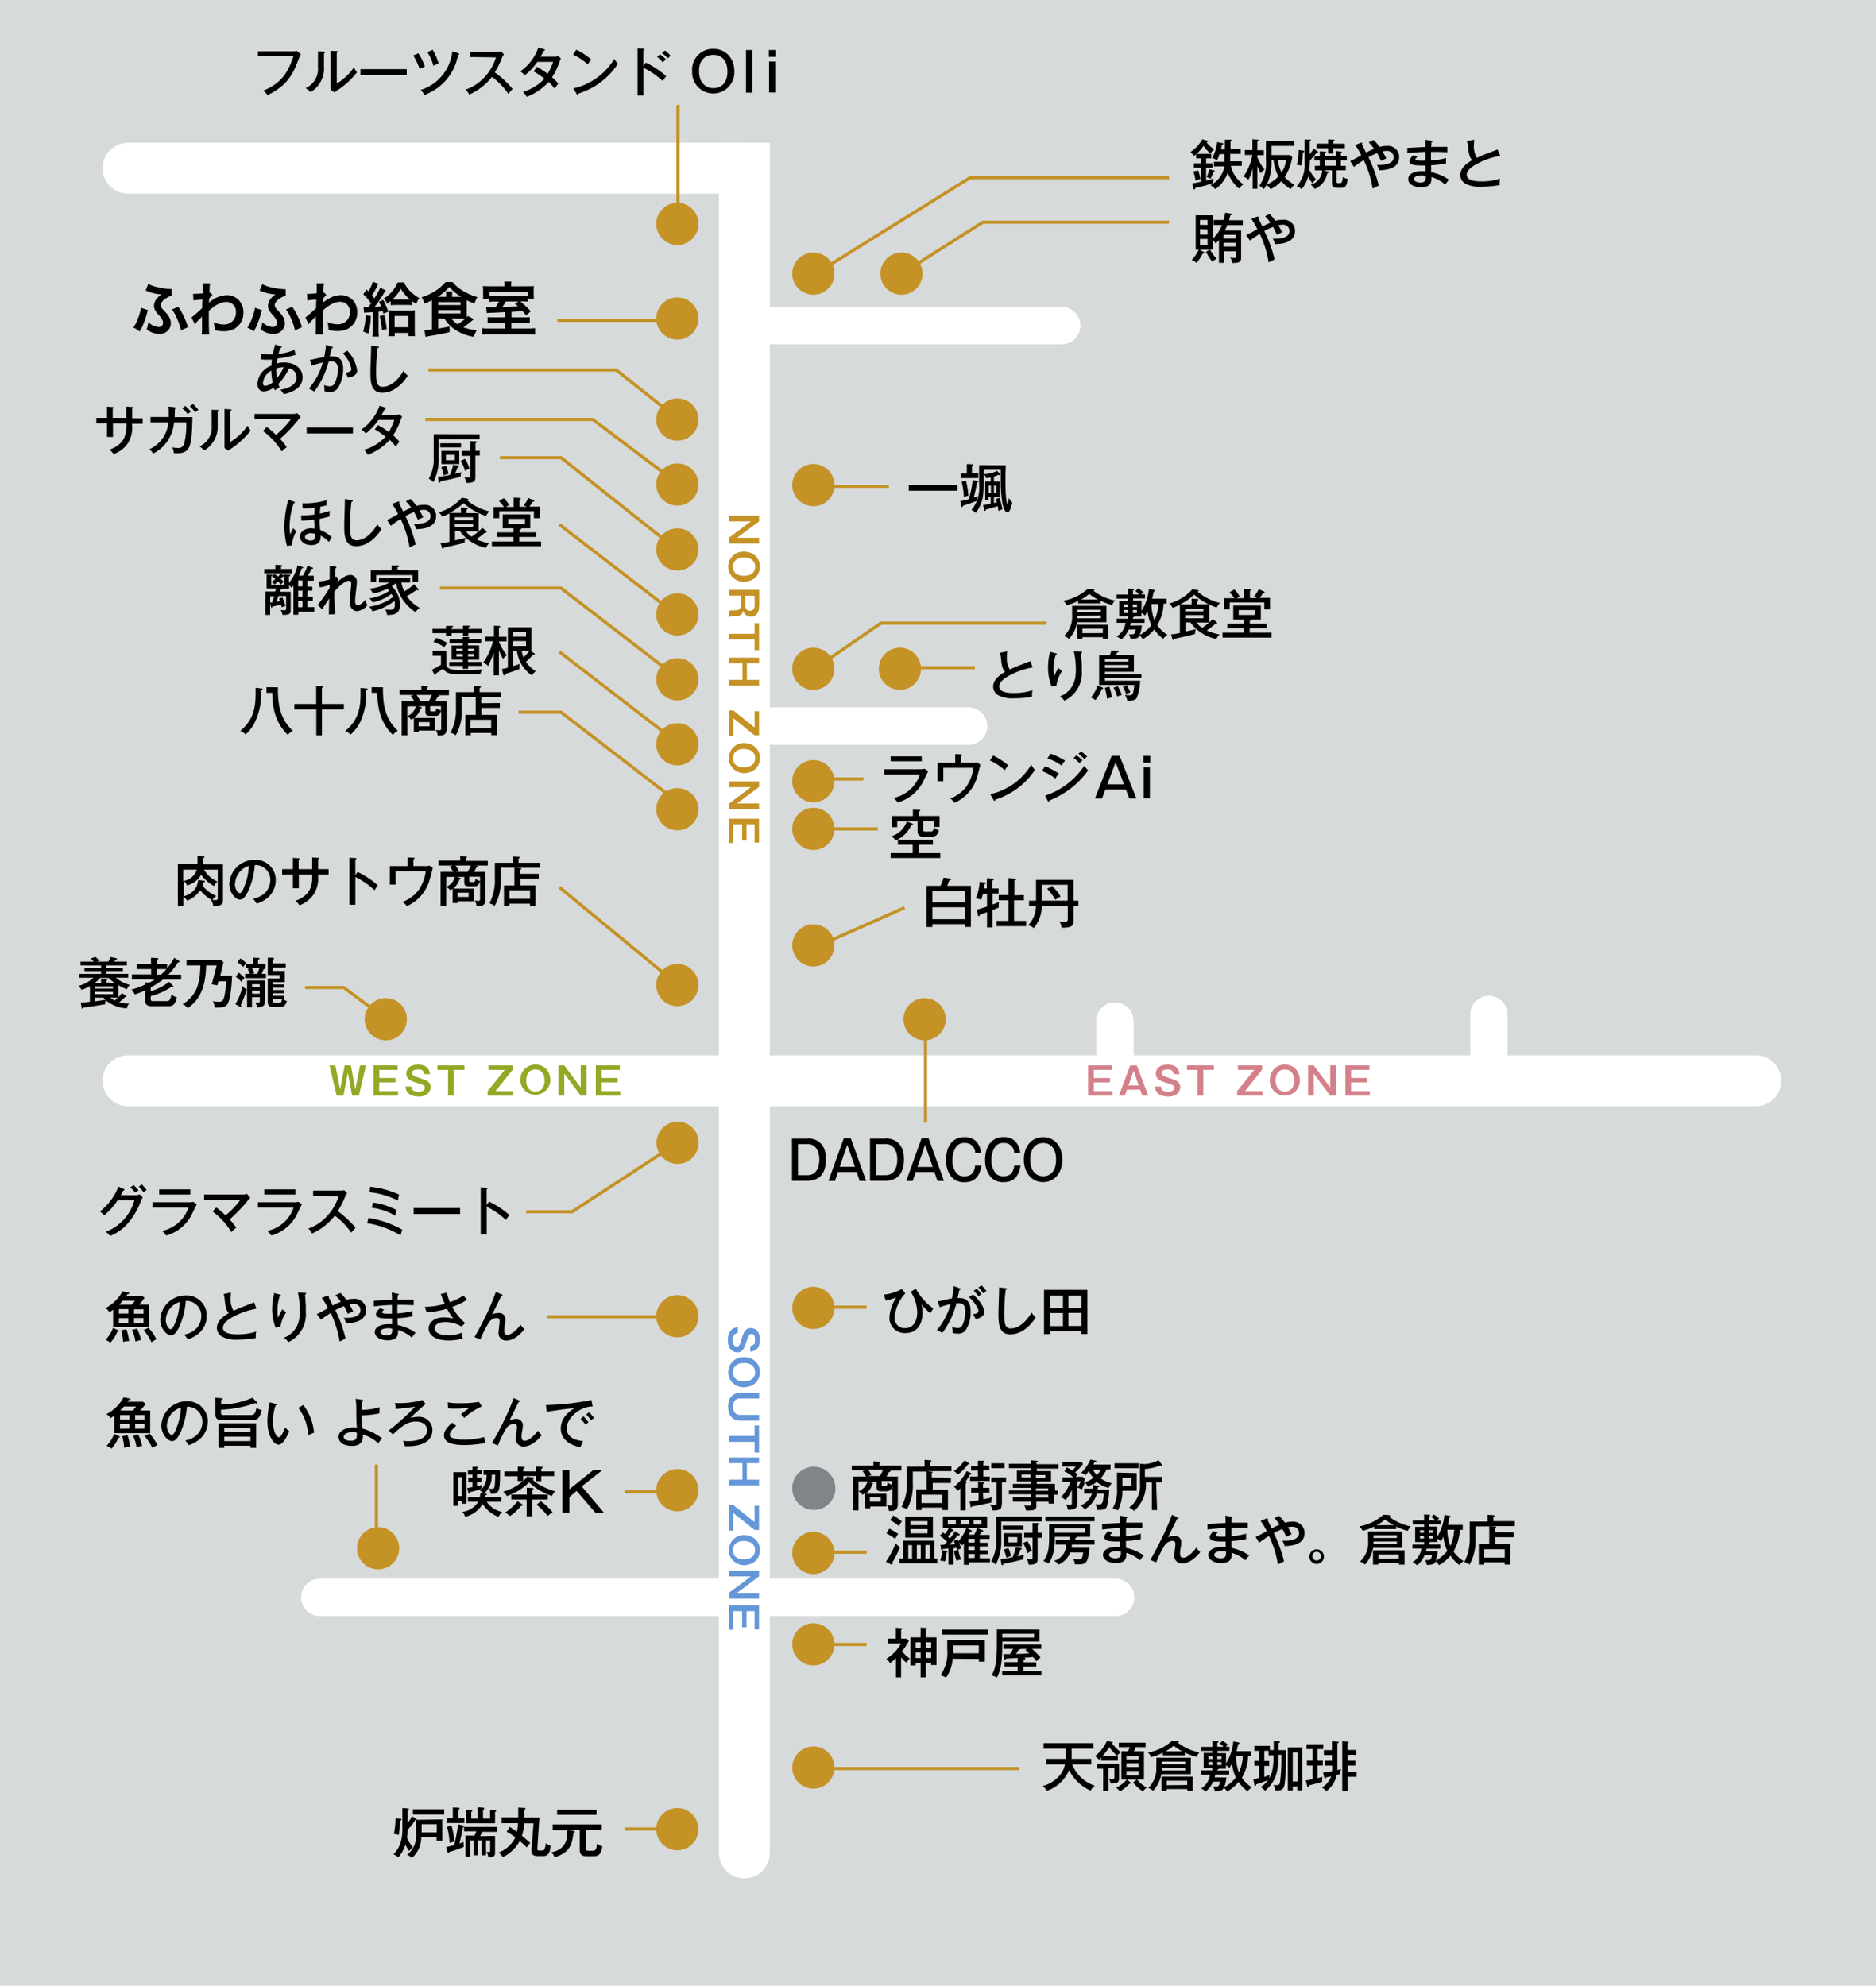 <svg id="レイヤー_1" data-name="レイヤー 1" xmlns="http://www.w3.org/2000/svg" viewBox="0 0 631 668">
  <defs>
    <style>
      .cls-1 {
        fill: #d7dada;
      }

      .cls-2 {
        fill: #fff;
      }

      .cls-3 {
        fill: #c49225;
      }

      .cls-4 {
        fill: #6497d8;
      }

      .cls-5 {
        fill: #94a825;
      }

      .cls-6 {
        fill: #d4808a;
      }

      .cls-7 {
        isolation: isolate;
      }

      .cls-8 {
        fill: #020000;
      }

      .cls-9 {
        fill: #808687;
      }
    </style>
  </defs>
  <rect class="cls-1" width="631" height="668"/>
  <g>
    <path d="M98.52,17.27a3.83,3.83,0,0,0,1.26-.16l1.41,1.17a4.78,4.78,0,0,0-.53,1.06C98.71,24.51,97.14,28.49,90,32a5.87,5.87,0,0,0-1.46-1.48c5.46-2.35,8-5.14,10.15-11.57H86.74V17.27Z"/>
    <path d="M108.9,17.37c.19,0,.42,0,.42.25s-.2.28-.35.33v4.48A9.18,9.18,0,0,1,104.43,31a4.92,4.92,0,0,0-1.66-1.34,7.05,7.05,0,0,0,4.18-7V17.27Zm4.37-.18c.2,0,.36,0,.36.21s-.18.25-.36.34V28.11a19.16,19.16,0,0,0,5.8-5.47,5.38,5.38,0,0,0,1,1.66,26.37,26.37,0,0,1-6.5,6,6.16,6.16,0,0,0-1,.81l-1.36-.91V17.11Z"/>
    <path d="M136.8,23.27v1.95H121.25V23.27Z"/>
    <path d="M140.72,17.92a20.71,20.71,0,0,1,2.2,4.48,11.76,11.76,0,0,0-1.77.81A22.94,22.94,0,0,0,139,18.66Zm13.44,0c.21.08.28.15.28.28s-.23.26-.37.3a17.56,17.56,0,0,1-11.3,13.42,7.19,7.19,0,0,0-1.29-1.66,15.25,15.25,0,0,0,10.66-13Zm-8.63-1.19a19.06,19.06,0,0,1,2,4.66,12.19,12.19,0,0,0-1.75.73,17.62,17.62,0,0,0-2-4.58Z"/>
    <path d="M158.07,19.19V17.4h9.19a5.72,5.72,0,0,0,1.24-.11l1,1a4.83,4.83,0,0,0-.68,1.19,29.26,29.26,0,0,1-2.4,4.86,32.62,32.62,0,0,1,6,5.58A18,18,0,0,0,171,31.59a23.48,23.48,0,0,0-5.53-5.72,20,20,0,0,1-7.64,5.95,4.76,4.76,0,0,0-1.25-1.66,15.81,15.81,0,0,0,7.05-4.95,16.77,16.77,0,0,0,3.19-5.9Z"/>
    <path d="M180.63,22.48a33.51,33.51,0,0,1,3.56,2.33,17.14,17.14,0,0,0,1.86-4h-5.3a21.55,21.55,0,0,1-4.25,4.54A7.33,7.33,0,0,0,175,24a16.18,16.18,0,0,0,6.08-8l1.94.59c.2,0,.31.12.31.24s-.33.24-.41.24c-.35.65-.73,1.38-1.11,2h4.76a3.41,3.41,0,0,0,1.19-.18l.91.79c-.11.23-.23.46-.36.76A22.64,22.64,0,0,1,185.67,26a11.66,11.66,0,0,1,2.1,2.17,13,13,0,0,0-1.22,1.65,16.79,16.79,0,0,0-2-2.26,19.51,19.51,0,0,1-7.36,5,9.66,9.66,0,0,0-1.27-1.65,16.14,16.14,0,0,0,7.2-4.44A27.81,27.81,0,0,0,179.46,24Z"/>
    <path d="M193.82,16.73a21.71,21.71,0,0,1,5.06,3.3,12.16,12.16,0,0,0-1.18,1.66,18.33,18.33,0,0,0-4.95-3.31Zm-1,13a21.45,21.45,0,0,0,13.8-9.92,12.43,12.43,0,0,0,1.22,1.66,24.63,24.63,0,0,1-13.3,10c0,.2,0,.4-.25.4a.4.4,0,0,1-.3-.22Z"/>
    <path d="M217.24,21.07a29.26,29.26,0,0,1,6.83,4.55,15.16,15.16,0,0,0-1.14,1.65,26.43,26.43,0,0,0-6.48-4.46v9.32h-2V16.28l2,.13c.21,0,.31,0,.31.22s-.21.23-.34.28v5.27ZM222,18.28A13,13,0,0,1,224,20a14.39,14.39,0,0,0-1.09,1,10.51,10.51,0,0,0-1.9-1.87ZM223.69,17a14.94,14.94,0,0,1,1.88,1.77,10.88,10.88,0,0,0-.94.86,11.68,11.68,0,0,0-2-1.79Z"/>
    <path d="M247,24a7.1,7.1,0,1,1-14.19.68,3.86,3.86,0,0,1,0-.68,7,7,0,0,1,6.49-7.55c.2,0,.41,0,.61,0C244.38,16.43,247,19.88,247,24Zm-11.86,0c0,4,2.41,5.65,4.77,5.65s4.76-1.37,4.76-5.58-2.41-5.61-4.76-5.61S235.11,19.88,235.11,24Z"/>
    <path d="M253,16.83V31.16h-2.07V16.83Z"/>
    <path d="M260.84,19.12h-2.23V16.83h2.23Zm-.08,12h-2.07V20.69h2.07Z"/>
  </g>
  <g>
    <path d="M87.84,119a13.57,13.57,0,0,0,2.55.2h1.35a29.25,29.25,0,0,1,.83-3.31l1.9.63c.23,0,.31.1.31.25s-.25.23-.41.26a15,15,0,0,0-.7,2,18.86,18.86,0,0,0,5.39-1.34l.4,1.65a30.38,30.38,0,0,1-6.12,1.26c-.15.79-.19,1.26-.24,1.65a9.93,9.93,0,0,1,2.43-.31c3.65,0,6.24,2,6.24,5s-2.49,4.87-6.36,5.67a6.54,6.54,0,0,0-1.12-1.49c1.25-.22,5.48-1,5.48-4.2a3.08,3.08,0,0,0-2.58-3,17.48,17.48,0,0,1-3.57,5.23,7.74,7.74,0,0,0,.45,1.16l-1.65,1c-.13-.33-.18-.4-.37-.91a6.06,6.06,0,0,1-3.3,1.29c-2.07,0-2.17-2.13-2.17-2.58A7,7,0,0,1,91.31,123q0-1,.18-2H89.56a15,15,0,0,1-1.77-.08Zm3.45,5.68a5.33,5.33,0,0,0-2.85,4.15c0,.46.19,1,.8,1a4.77,4.77,0,0,0,2.47-1.19,19.88,19.88,0,0,1-.45-3.92Zm1.9,2.45a12.81,12.81,0,0,0,2.2-3.6,8.08,8.08,0,0,0-2.48.43,20,20,0,0,0,.28,3.18Z"/>
    <path d="M111.64,116.68c.2,0,.33.12.33.25s-.12.28-.46.31c0,.22-.52,2.25-.6,2.66,1.65-.1,4.51-.16,4.51,4.17a12.05,12.05,0,0,1-1.76,6.49,3.05,3.05,0,0,1-2.67,1.29,9.75,9.75,0,0,1-1.86-.23,9,9,0,0,0-.15-2.08,4.08,4.08,0,0,0,1.78.39,1.65,1.65,0,0,0,1.66-.77,9.88,9.88,0,0,0,1.22-4.88c0-2.33-1.06-2.67-2.12-2.67a7,7,0,0,0-1,.08,28.17,28.17,0,0,1-4.84,10.06,10.37,10.37,0,0,0-1.8-1,22.93,22.93,0,0,0,4.69-8.8,24.86,24.86,0,0,0-3.7,1.07l-.66-1.92c.77-.15,4.14-.91,4.82-1a27,27,0,0,0,.61-4.08Zm5.17,1.29a12.1,12.1,0,0,1,3.31,6.61c0,1.16-.71,2.07-3.11,2.46a11.19,11.19,0,0,0-.76-1.65c.91-.17,1.93-.38,1.93-1.24a10,10,0,0,0-2.86-5.26Z"/>
    <path d="M127,116.56c.27,0,.43,0,.43.25s-.26.27-.44.32a67.21,67.21,0,0,0-.48,8c0,3.3.23,5,2.2,5,3.63,0,6.41-4.22,7-5.41a7.89,7.89,0,0,0,1.44,1.66c-3,4.75-6.48,5.75-8.56,5.75-3.82,0-4-3.62-4-7,0-1.24.23-6.71.23-7.85a8.85,8.85,0,0,0,0-1Z"/>
  </g>
  <g>
    <path d="M42.46,136.77l2,.13c.13,0,.32,0,.32.2s-.22.28-.32.31v3.31H48v1.83H44.43v.33A10,10,0,0,1,43,149.13a9.89,9.89,0,0,1-4.78,3.65,5.83,5.83,0,0,0-1.43-1.5c5.71-2,5.71-5.9,5.75-8.83H38V147H36v-4.58H32.4v-1.83H36v-3.79l1.83.12c.23,0,.37,0,.37.21s0,.2-.28.3v3.16h4.54V136.7Z"/>
    <path d="M58.83,137c.23,0,.36,0,.36.2s-.08.25-.36.33c0,.45,0,1.09-.1,2.8h6c-.26,10.51-.69,12.41-6.24,12.14a7.72,7.72,0,0,0-.52-2,6.2,6.2,0,0,0,1.66.22A2,2,0,0,0,62,149h0a26.9,26.9,0,0,0,.66-6.93H58.53a12.88,12.88,0,0,1-7,10.53,4.71,4.71,0,0,0-1.37-1.44,10.78,10.78,0,0,0,6.46-9.09h-6v-1.78h6.12a29.9,29.9,0,0,0-.1-3.54Zm3.5-.46a20.56,20.56,0,0,1,1.9,1.95,7.92,7.92,0,0,0-1.07.84,15.63,15.63,0,0,0-1.87-2Zm2.56-.64a12.68,12.68,0,0,1,1.85,2,8.19,8.19,0,0,0-1.12.81,12.08,12.08,0,0,0-1.8-2.05Z"/>
    <path d="M73.14,137.91c.18,0,.41,0,.41.23s-.2.3-.34.35V143a9.23,9.23,0,0,1-4.55,8.55,5.4,5.4,0,0,0-1.57-1.36,7.05,7.05,0,0,0,4.12-7v-5.34Zm4.36-.18c.2,0,.37,0,.37.21s-.19.23-.37.33v10.38a19.17,19.17,0,0,0,5.8-5.47,5.48,5.48,0,0,0,1,1.65,26.5,26.5,0,0,1-6.43,6,6.17,6.17,0,0,0-1,.8l-1.35-.91V137.59Z"/>
    <path d="M89.72,143.61a27.2,27.2,0,0,1,3.1,2.68,28,28,0,0,0,5-5.24H85.62v-1.79H98.84A3.54,3.54,0,0,0,100,139l1.17,1.43a5.38,5.38,0,0,0-.88.84,46.52,46.52,0,0,1-6.11,6.36,17.06,17.06,0,0,1,2.25,2.83,10.34,10.34,0,0,0-1.66,1.44A23.74,23.74,0,0,0,88.46,145Z"/>
    <path d="M118.7,143.81v2H103.15v-2Z"/>
    <path d="M127.18,143a31.25,31.25,0,0,1,3.57,2.33,16.31,16.31,0,0,0,1.85-4.05h-5.28a22.21,22.21,0,0,1-4.27,4.55,7.33,7.33,0,0,0-1.49-1.34,16.2,16.2,0,0,0,6.1-8l1.92.59c.2,0,.31.12.31.25s-.33.23-.41.23c-.35.66-.73,1.39-1.11,2h4.76a3.33,3.33,0,0,0,1.21-.19l.91.81a4.84,4.84,0,0,0-.37.76,22.6,22.6,0,0,1-2.66,5.51,13.13,13.13,0,0,1,2.12,2.16,12.58,12.58,0,0,0-1.24,1.66,18.29,18.29,0,0,0-2-2.29,19.08,19.08,0,0,1-7.37,5,10.07,10.07,0,0,0-1.27-1.65,16,16,0,0,0,7.22-4.43,29.67,29.67,0,0,0-3.63-2.46Z"/>
  </g>
  <path d="M161.32,146.09v1.65H147.57v5.95a17.06,17.06,0,0,1-1.83,8.53,4.77,4.77,0,0,0-1.52-1.16,13.46,13.46,0,0,0,1.65-7.4v-7.61Zm-14,14.34a39.72,39.72,0,0,0,4-.66,15.09,15.09,0,0,0,1.07-3.4l1.65.23c.23,0,.37,0,.37.21s-.22.25-.42.28a18.58,18.58,0,0,1-1,2.3l2.2-.53a6.57,6.57,0,0,0-.28,1.52c-2.44.68-4.79,1.16-6.76,1.54,0,.33-.1.48-.31.48s-.23-.13-.27-.33Zm7.75-9.92h-7v-1.38h7ZM150,156.68a15.86,15.86,0,0,1,.85,2.69,10.78,10.78,0,0,0-1.56.57,13.13,13.13,0,0,0-.87-2.75Zm4.48-5v4.43h-6v-4.43ZM150,153v1.82h3V153Zm6.42,1.36a12.55,12.55,0,0,1,1.48,3.3,7,7,0,0,0-1.47.81,14.85,14.85,0,0,0-1.47-3.43Zm4.95-2.74v1.65h-1.48v7.2c0,1.06,0,2-3,2a6.31,6.31,0,0,0-.66-1.93,8.29,8.29,0,0,0,1.11.08c.83,0,.84-.17.84-.64v-6.62h-2.81v-1.65h2.81v-3.3l1.92.08c.18,0,.3,0,.3.21s-.12.24-.48.38v2.6Z"/>
  <g>
    <path d="M98.87,168.75a.35.35,0,0,1,.32.29c0,.13-.28.28-.4.29a23.17,23.17,0,0,0-1.37,7.95,18.16,18.16,0,0,0,.21,2.56c.12-.29.62-1.52,1-2.14a3.52,3.52,0,0,0,1.08.91,12.85,12.85,0,0,0-1.56,4.85l-1.65.19a25.59,25.59,0,0,1-.84-6.75,36.17,36.17,0,0,1,1.29-8.77Zm11.95,5a31.14,31.14,0,0,1-3.3.81,28.79,28.79,0,0,0,.18,3.72,13,13,0,0,1,3.85,2.38c-.16.28-.79,1.49-.92,1.65a11.39,11.39,0,0,0-2.76-2.13c0,1.08,0,3.19-3.19,3.19-2.27,0-3.81-1.3-3.81-2.86s1.66-2.79,3.66-2.79a9.09,9.09,0,0,1,1.27.12c0-.78-.13-2.52-.13-3.06a41.38,41.38,0,0,1-4.3.39l-.1-1.8a32.8,32.8,0,0,0,4.43-.24l.1-2.35a23.89,23.89,0,0,1-4,.25l-.1-1.74a25.09,25.09,0,0,0,8.08-1V170a11.35,11.35,0,0,1-2,.45c-.1.77-.17,1.55-.2,2.33a22.14,22.14,0,0,0,3.31-.89Zm-6.23,5.61c-1.24,0-2,.62-2,1.28,0,1.11,1.57,1.21,1.87,1.21,1.45,0,1.65-.82,1.55-2.21a3.08,3.08,0,0,0-1.44-.23Z"/>
    <path d="M118.23,168.26c.28,0,.43,0,.43.23s-.27.28-.45.31a67.5,67.5,0,0,0-.48,8c0,3.38.25,4.95,2.22,4.95,3.63,0,6.39-4.21,6.94-5.4a8.41,8.41,0,0,0,1.44,1.65c-3,4.76-6.48,5.74-8.55,5.74-3.83,0-4-3.6-4-7,0-1.24.21-6.71.21-7.83a9.2,9.2,0,0,0,0-1.05Z"/>
    <path d="M130.18,174.94a37.9,37.9,0,0,0,3.7-2,20.79,20.79,0,0,0-2-3.42l2-.79h.25a.23.23,0,0,1,.25.21h0a.51.51,0,0,1-.15.3c.2.44,1.19,2.43,1.39,2.86a22,22,0,0,1,2.68-1.29,16.21,16.21,0,0,0-1.77-2.18l1.55-.8a16.76,16.76,0,0,1,2,2.33,8.78,8.78,0,0,1,2.39-.33,3.81,3.81,0,0,1,4.21,3.35,3.71,3.71,0,0,1,0,.47c0,4.23-5.31,4.35-6.72,4.36a9,9,0,0,0-.77-1.81c4.13.19,5.62-1.06,5.62-2.58a2.09,2.09,0,0,0-2.07-2.1h-.25a6.83,6.83,0,0,0-1.42.19,25.11,25.11,0,0,1,1.29,2.33c-.63.26-1.65.74-1.82.82a18.49,18.49,0,0,0-1.27-2.61,29.52,29.52,0,0,0-2.91,1.36,46.37,46.37,0,0,1,3.46,9.57,17.14,17.14,0,0,0-2.05,1,36.2,36.2,0,0,0-3-9.59,35.58,35.58,0,0,0-3.3,2.28Z"/>
    <path d="M163.55,178.67a.47.47,0,0,1,.14.3.21.21,0,0,1-.21.21h-.35c-.94.83-2.28,1.81-2.91,2.25a17.32,17.32,0,0,0,4.33,1.31,4.07,4.07,0,0,0-1.1,1.55,14.19,14.19,0,0,1-8.75-5.6h-1.65v3.09c.79-.15,1.9-.41,3.55-.84a3.23,3.23,0,0,0-.31,1.65c-3.31.87-6,1.4-7,1.65-.17.33-.2.4-.33.4s-.23-.12-.32-.4l-.43-1.5a23.12,23.12,0,0,0,2.95-.47v-9.53c-.65.34-1.33.63-2.42,1.09a5,5,0,0,0-1.15-1.47,16.59,16.59,0,0,0,7.75-4.94l1.78.33c.22,0,.35.13.35.23s-.08.11-.12.13a1.35,1.35,0,0,0-.26.15,17.85,17.85,0,0,0,7.52,3.78,5,5,0,0,0-1.12,1.54,20,20,0,0,1-7.57-4.33,21.29,21.29,0,0,1-4.73,3.31h3.85v-1.84l1.95.12c.18,0,.35.11.35.21s0,.18-.43.45v1.12H161v6.15h-4.28a8,8,0,0,0,1.9,1.77,21.45,21.45,0,0,0,3.63-3ZM153,175h6.12V174H153Zm6.12,1.27H153v1.09h6.12Z"/>
    <path d="M174.72,179.08h5.58v1.56h-5.65v1.53H182v1.58H165.45v-1.58h7.27v-1.53h-5.64v-1.56h5.64v-1.35h-3.65v-4.68h9.28v4.68h-3v.11c0,.25-.47.34-.58.35v.89Zm-1.95-8.52v-3.14l2.06.08c.15,0,.35.1.35.23s0,.17-.43.33v2.43h2.4a4.76,4.76,0,0,0-1-.48,13.11,13.11,0,0,0,1.55-2.49l1.82.81a.27.27,0,0,1,.2.23c0,.21-.35.23-.55.23a15.43,15.43,0,0,1-1.12,1.65h3.43v3.88h-1.9V172H167.93v2.33H166v-3.76h3.49a12.87,12.87,0,0,0-1.65-2l1.65-1a12.27,12.27,0,0,1,1.77,2.35,7,7,0,0,0-1,.63Zm-1.8,4v1.65h5.62v-1.65Z"/>
  </g>
  <g>
    <path d="M98.15,191.44v1.45H88.89v-1.45h3.72V190l1.9.1s.45,0,.45.23-.17.23-.45.33v.76h3.64Zm6.9,5.81v1.46H103.4v2h1.8v1.42h-1.8v2.12h2.3v1.55h-5.36v1H98.69V197a6.78,6.78,0,0,1-.68.74,5,5,0,0,0-.76-.91v1.26H94.89c0,.18-.15.21-.48.26l-.25.72h3.61v6.26c0,1.29-.62,1.55-2.76,1.52a4,4,0,0,0-.63-1.65,9.73,9.73,0,0,0,1.2.11c.65,0,.65-.28.65-.68v-4.13H93.65c-.23.73-.59,1.75-.64,1.9l1.15-.18a4.24,4.24,0,0,0-.31-.84L95,201a18.14,18.14,0,0,1,1,2.85,5.73,5.73,0,0,0-1.27.48,2.1,2.1,0,0,0-.23-.95c-1.32.34-2.64.64-2.88.69s0,.46-.21.46-.2-.18-.26-.38l-.29-1.29v4H89.22V199h3.31a6.57,6.57,0,0,0,.31-1H89.68v-4.77l1.56.11c.08,0,.36,0,.36.22s-.1.2-.38.34v2.9h4.41v-3.57l1.56.11c.08,0,.44,0,.44.23s-.08.19-.44.33v2.15a13,13,0,0,0,2.86-5.86l1.65.54a.23.23,0,0,1,.26.23c0,.14-.11.2-.51.28a20.88,20.88,0,0,1-.94,2.42h1.37a16,16,0,0,0,1.52-3.31l1.65.58c.2,0,.29.12.29.21s-.19.22-.58.27a25,25,0,0,1-1.23,2.28h2v1.65H103.4v2h1.65Zm-14.18,5.42h.63c.47-1.28.51-1.43.7-2.09H90.87Zm4.43-9.2a.46.46,0,0,1,.32.35c0,.14-.37.16-.51.14-.24.32-.43.52-.68.8a5.57,5.57,0,0,1,1,1,3.25,3.25,0,0,0-1,1,5.19,5.19,0,0,0-.9-1.18c-.57.55-.9.83-1.19,1.08a2.53,2.53,0,0,0-1.06-.86,9.7,9.7,0,0,0,1.35-1,4.28,4.28,0,0,0-1.17-.85l.81-.87a6,6,0,0,1,1.24.89,6.64,6.64,0,0,0,.89-1Zm6.45,3.78v-2h-1.46v2Zm-1.46,1.46v2h1.46v-2Zm1.46,5.57v-2.12h-1.46v2.12Z"/>
    <path d="M113.88,194.69l-.63,1.36c2.28-2.27,3.8-2.63,4.55-2.63a2.2,2.2,0,0,1,2.23,2.16,1.83,1.83,0,0,1,0,.33c0,.5-.3,3.05-.38,3.71a23.64,23.64,0,0,0-.21,2.66c0,.26,0,1.32.94,1.32.41,0,1.39-.35,2.44-1.82a15.14,15.14,0,0,0,.75,1.82,5.29,5.29,0,0,1-3.42,2c-.63,0-2.55-.38-2.55-3.31,0-.92.55-5,.55-5.9,0-.29,0-1-.86-1-1.65,0-4.32,3-4.81,3.63a71.2,71.2,0,0,0,.25,7.59l-2.1.1c0-.76,0-1.24.1-5.39-.65,1-1.06,1.57-2.4,3.64l-1.47-1.48a45.68,45.68,0,0,0,4-5.71v-1a15.69,15.69,0,0,1-3.31.81l-.44-2a14.28,14.28,0,0,0,3.78-.66v-4.51l1.85.19c.2,0,.42.1.42.3s-.22.27-.33.28c0,.51-.14,1.44-.2,3a1.5,1.5,0,0,0,.44-.26Z"/>
    <path d="M140.64,198.08a.45.45,0,0,1,.15.33c0,.1-.09.17-.23.17a.91.91,0,0,1-.42-.14,27.86,27.86,0,0,1-3.3,2.1,12.71,12.71,0,0,0,4.31,3.94,5.23,5.23,0,0,0-1.36,1.45,14.9,14.9,0,0,1-6.61-9.82h0a10.57,10.57,0,0,1-1.39,1.11,9.07,9.07,0,0,1,2.8,6c0,3.62-2.38,3.63-4.42,3.65a4.47,4.47,0,0,0-.59-1.85,11.34,11.34,0,0,0,1.44.11c1.09,0,1.8-.23,1.8-1.86a5.38,5.38,0,0,0-.13-1.14,18.77,18.77,0,0,1-7.43,3.53,4.16,4.16,0,0,0-1.12-1.57,16.72,16.72,0,0,0,8.1-3.3c-.25-.51-.43-.8-.55-1a15.46,15.46,0,0,1-6.38,2.84,3.89,3.89,0,0,0-1.1-1.32,16.31,16.31,0,0,0,6.72-2.56,6.89,6.89,0,0,0-.62-.7,24.13,24.13,0,0,1-4.8,1.66,18,18,0,0,0-1.07-1.66,19.51,19.51,0,0,0,6.61-2.1h-3.59v-1.52h10.51v1.52H135a11.38,11.38,0,0,0,1,3,19.63,19.63,0,0,0,3.3-2.43Zm0-6.2v3.74h-1.89v-2.17H126.54v2.23h-1.83v-3.8h7v-1.65h2.06c.27,0,.48,0,.48.23s-.15.25-.56.38v1Z"/>
  </g>
  <g>
    <path d="M150.12,219.09v4.48c0,1.82,3.31,1.82,4,1.82h3.65a38.07,38.07,0,0,0,4.53-.22,3.9,3.9,0,0,0-.74,1.66H154.6c-2.58,0-4.44-.12-5.58-1.9a23.45,23.45,0,0,1-2.42,1.65c0,.15,0,.54-.21.54s-.28-.16-.33-.29l-.81-1.56a18.9,18.9,0,0,0,3.07-1.65v-3h-2.81V219h4.61Zm-.08-8.54h1.83c.35,0,.5,0,.5.2s-.2.23-.48.33v.57h3.84v-1.19h1.93c.1,0,.35,0,.35.2s-.25.25-.48.33v.58h4.54V213h-4.54v.81h-1.8V213h-3.84v.81H150V213h-4.53v-1.44H150Zm-3.31,4.06a18.69,18.69,0,0,1,3.71,1.66l-1,1.43a14.66,14.66,0,0,0-3.67-1.78Zm10.68,8.08H162V224h-4.55v1h-1.78v-1H151.1v-1.31h4.53v-.77h-3.76v-4.75h3.76v-.79h-4.42v-1.29h4.42v-.81h1.78c.25,0,.5,0,.5.18s-.09.19-.5.3v.3h4.46v1.29h-4.46v.79h3.75v4.78h-3.75Zm-1.78-3.63v-.81h-2.15v.81Zm-2.09.92v.9h2.09V220Zm6-.92v-.81h-2.1v.81Zm-2.1.92v.9h2.1V220Z"/>
    <path d="M167.71,227.19h-1.65v-7.77a24.2,24.2,0,0,1-1.89,4.6,5.24,5.24,0,0,0-1.65-1.14,20.76,20.76,0,0,0,3.3-7.16h-2.59v-1.55h2.92v-3.71l1.66.12c.23,0,.43,0,.43.25s-.09.21-.43.38v3h2.58v1.55h-2.58v.1a18.44,18.44,0,0,0,2.67,4.53,7.21,7.21,0,0,0-1.3,1.29,26.87,26.87,0,0,1-1.37-2.93v8.48Zm4.84-8.26v5.14a17.6,17.6,0,0,0,2.26-.75,11.49,11.49,0,0,0-.09,1.18,3.11,3.11,0,0,0,0,.61c-2.37.84-2.62.92-4.85,1.65,0,.15-.13.46-.34.46s-.2-.2-.25-.31l-.46-1.85a16.37,16.37,0,0,0,2-.45V211h7.93V219h-.19l1.17.78a.31.31,0,0,1,.15.23c0,.25-.23.25-.61.26a31.31,31.31,0,0,1-2.37,2.38,11.33,11.33,0,0,0,3.31,3.16,6.85,6.85,0,0,0-1.34,1.4,11.84,11.84,0,0,1-5-8.26Zm4.38-4.76v-1.66h-4.38v1.66Zm-4.38,1.5v1.65h4.38v-1.65Zm2.93,3.31a8.8,8.8,0,0,0,.64,2.18A19.65,19.65,0,0,0,178,219Z"/>
  </g>
  <g>
    <path d="M88,231.62c.1,0,.33,0,.33.23s-.28.28-.49.3A22.36,22.36,0,0,1,86,242.36a13.27,13.27,0,0,1-3.42,4.73,4.34,4.34,0,0,0-1.75-1.22c5.25-4.34,5.2-9.36,5.14-14.5Zm5.47-.43c0,4.86.28,10.25,5,14.64a5.21,5.21,0,0,0-1.65,1.41c-4.3-4.18-5.19-9.27-5.24-14.18H89.63v-1.87Z"/>
    <path d="M115.66,236.84v1.82h-7.37v8.73h-1.9v-8.73H99v-1.82h7.35v-6.16l2,.1c.13,0,.43,0,.43.26s-.2.25-.5.31v5.49Z"/>
    <path d="M123.31,231.62c.1,0,.33,0,.33.23s-.28.28-.49.3a22.48,22.48,0,0,1-1.75,10.21,13.42,13.42,0,0,1-3.52,4.78,4.43,4.43,0,0,0-1.76-1.23c5.28-4.33,5.21-9.35,5.14-14.49Zm5.49-.43c0,4.86.27,10.25,5,14.64a5.32,5.32,0,0,0-1.65,1.41c-4.3-4.18-5.18-9.27-5.24-14.18H125v-1.87Z"/>
    <path d="M139.06,241.67c-.33.21-.49.33-.74.46A3.24,3.24,0,0,0,137,241v6.37h-1.89V235.93h4.25a10.15,10.15,0,0,0-1.22-1.82l1.1-.33h-4.82v-1.65h7.3v-1.5l1.92.11c.18,0,.36,0,.36.22a.27.27,0,0,1-.1.18l-.26.15v.92H151v1.66h-3.6c.17,0,.31,0,.31.24s-.33.27-.54.33c-.28.55-.55,1.06-.83,1.51h3.87V245c0,2.41-1.14,2.43-3,2.47a4,4,0,0,0-.65-1.91,7.85,7.85,0,0,0,1.19.1c.63,0,.65-.25.65-.76v-5.85c-.42,1.48-1.09,1.75-1.94,1.75h-1.87c-.81,0-1.52-.17-1.52-1.39v-1.84h-2.46l.93.3c.26,0,.33.12.33.23s-.32.25-.4.27a6.57,6.57,0,0,1-2.15,3.15h7v4.25h-5.47v.58h-1.65v-4.68Zm-2.09-.75a4.75,4.75,0,0,0,2.89-3.3H137Zm3.14-7.14a12,12,0,0,1,1.14,1.84l-1.1.31h4a10.22,10.22,0,0,0,1.12-2.15Zm.69,9.13v1.45h3.7v-1.45Zm7.54-5.34H144.7v1.25c0,.5.17.52.55.52h.84c.3,0,.61,0,.71-1.11a3.68,3.68,0,0,0,1.54.74Z"/>
    <path d="M168.12,236.51v1.65h-6.18v2.32h5.14v6.84h-1.84v-.74h-6.89v.76h-1.83v-6.86H160v-6h-4.69v3.88a16.54,16.54,0,0,1-2,9,6.24,6.24,0,0,0-1.78-.86,16.49,16.49,0,0,0,1.83-8.27v-5.38h6v-2.12l2,.1c.23,0,.38.13.38.28a.23.23,0,0,1-.13.2l-.28.16v1.38h7.19v1.65h-8.26l1.38.13c.37,0,.61.08.61.26s-.28.24-.39.25v1.44ZM158.2,245h7v-2.86h-6.89Z"/>
  </g>
  <g>
    <path d="M75,302.83c0,1.78-1.19,1.93-3.31,1.93a3.38,3.38,0,0,0-.82-2.07l.46.1a12.61,12.61,0,0,1-4-3.3A9.24,9.24,0,0,1,62.94,303a3.65,3.65,0,0,0-1.24-1.29v2.94H59.83V290.74h6.61V288l2,.08c.16,0,.34,0,.34.2s-.23.32-.41.4v2.11H75v12.09Zm-1.9-10.27H68.6a10,10,0,0,0,4.53,4A5.77,5.77,0,0,0,72,298.08a12.85,12.85,0,0,1-4.35-3.81,7.51,7.51,0,0,1-4.76,3.6,2.84,2.84,0,0,0-1.1-1.49v5.17c4.41-1.35,4.72-4.34,4.85-5.48l2,.21c.18,0,.29,0,.29.23s-.26.28-.59.33a7.71,7.71,0,0,1-.25,1.08,11.35,11.35,0,0,0,4.7,3.48,3.7,3.7,0,0,0-1.33,1.39h1c.71,0,.78-.16.78-.89v-9.4Zm-11.46,3.8a5.47,5.47,0,0,0,4.56-3.8H61.66Z"/>
    <path d="M85.13,302.35c5.42-1.13,5.79-5.19,5.79-6.23A5,5,0,0,0,86.13,291h-.42a26.49,26.49,0,0,1-2,8.27c-1,2.24-1.92,3.38-3,3.38-1.37,0-3.58-2.18-3.58-5.25a8.5,8.5,0,0,1,8.42-8.15,6.81,6.81,0,0,1,7.2,6.4c0,.14,0,.28,0,.43a7.9,7.9,0,0,1-2.13,5.37,9.82,9.82,0,0,1-4.3,2.54A9.35,9.35,0,0,0,85.13,302.35ZM79,297.29c0,1.82,1,3.17,1.65,3.17s1.22-1.39,1.65-2.56a19.23,19.23,0,0,0,1.37-6.61,6.62,6.62,0,0,0-4.61,6Z"/>
    <path d="M105,288.46l2,.12c.13,0,.32,0,.32.2s-.22.28-.32.31v3.31h3.52v1.83h-3.52v.33a10,10,0,0,1-1.47,6.25,9.91,9.91,0,0,1-4.81,3.75,5.21,5.21,0,0,0-1.42-1.5c5.72-2,5.72-5.9,5.73-8.83h-4.52v4.58H98.52v-4.58H94.9V292.4h3.62v-3.79l1.83.12c.23,0,.37,0,.37.21s-.09.2-.28.3v3.16H105v-3.94Z"/>
    <path d="M120.27,293.31a29.69,29.69,0,0,1,6.82,4.54A18.61,18.61,0,0,0,126,299.5a26.19,26.19,0,0,0-6.47-4.46v9.32h-2V288.55l2,.13c.23,0,.33,0,.33.21s-.21.24-.34.27v5.27Z"/>
    <path d="M143.08,291.37a2.84,2.84,0,0,0,1.32-.2l1.17.85c-.16.59-.81,3.2-1,3.72a13.71,13.71,0,0,1-7.71,9.09,7.23,7.23,0,0,0-1.43-1.44,11.59,11.59,0,0,0,5.55-4.23,14.49,14.49,0,0,0,2.23-6.08H133.06v4.51h-1.93v-6.22h5.93v-2.92l2,.1c.33,0,.41.1.41.19s-.28.3-.41.35v2.27h4Z"/>
    <path d="M152.18,299.06a6,6,0,0,1-.74.44,3.42,3.42,0,0,0-1.37-1.1v6.36H148.2V293.31h4.23a8.65,8.65,0,0,0-1.22-1.82l1.1-.32h-4.8v-1.65h7.28V288l1.94.12c.18,0,.36.08.36.21a.19.19,0,0,1-.11.18l-.25.15v.94h7.35v1.57h-4.21l.61.09c.16,0,.3,0,.3.23s-.32.28-.55.33a15.85,15.85,0,0,1-.81,1.5h3.85v9.06c0,2.41-1.12,2.45-3,2.5a3.85,3.85,0,0,0-.63-1.94,5.81,5.81,0,0,0,1.17.12c.65,0,.66-.27.66-.76v-5.87c-.41,1.5-1.09,1.75-1.95,1.75h-1.85c-.82,0-1.52-.16-1.52-1.37V295h-2.46l.93.3c.26,0,.33.13.33.23s-.32.26-.4.28a6.36,6.36,0,0,1-2.15,3.14h7v4.26H153.9v.58h-1.65v-4.68Zm-2.11-.75A4.69,4.69,0,0,0,153,295h-2.89Zm3.14-7.14a11.33,11.33,0,0,1,1.15,1.84l-1.09.3h4a12.1,12.1,0,0,0,1.12-2.14Zm.69,9.13v1.45h3.72V300.3Zm7.55-5.36h-3.6v1.28c0,.47.17.51.55.51h.82c.3,0,.63,0,.71-1.11a4.09,4.09,0,0,0,1.56.74Z"/>
    <path d="M181.22,293.9v1.65H175v2.32h5.12v6.86h-1.88V304h-6.89v.76h-1.84v-6.87h3.51v-6h-4.63v3.86a16.61,16.61,0,0,1-2,9,6.18,6.18,0,0,0-1.77-.86,16.66,16.66,0,0,0,1.83-8.26v-5.39h6v-2.13l2,.12c.22,0,.38.11.38.26a.21.21,0,0,1-.15.2l-.26.16v1.39h7.2v1.66h-8.26l1.39.13c.36,0,.61,0,.61.25s-.3.23-.4.24v1.44h6.2Zm-9.83,8.46h6.89v-2.84h-6.89Z"/>
  </g>
  <g>
    <path d="M407.43,51.75v1.54h-1.75v1.65h2.15v1.51h-2.15v4.29c.86-.2,1.71-.44,2.54-.72a5.35,5.35,0,0,0-.18,1.2v.38A61.41,61.41,0,0,1,402,63.26c0,.16-.13.49-.35.49s-.21-.13-.26-.3l-.3-1.76c.88-.14,2-.38,2.93-.58V56.43h-2.47V54.94H404V53.29h-1.65V51.9c-.33.28-.53.41-.75.58a5.47,5.47,0,0,0-1.2-1.34,11.79,11.79,0,0,0,4-4.3l1.65.48c.15,0,.3.1.3.23s-.18.24-.55.3a10.11,10.11,0,0,0,2.61,2.4,7.1,7.1,0,0,0-1.29,1.39,12.89,12.89,0,0,1-2.31-2.58,12.85,12.85,0,0,1-2.41,2.74ZM403,57.32a19,19,0,0,1,.8,2.86,12.22,12.22,0,0,0-1.66.61,19.56,19.56,0,0,0-.74-3.09Zm5.32,0c.17,0,.27.1.27.2s-.28.27-.5.28a9.06,9.06,0,0,1-.89,2.3,5.3,5.3,0,0,0-1.34-.51,13.41,13.41,0,0,0,.89-2.66Zm0-1.34V54.43h3.51V51.85h-1.67a13,13,0,0,1-.81,2.1,5.7,5.7,0,0,0-1.65-.79,12.67,12.67,0,0,0,1.65-5.36l1.8.35c.1,0,.31,0,.31.21s-.18.3-.52.38a13,13,0,0,1-.25,1.54H412V47h1.93c.1,0,.35,0,.35.24s-.25.29-.4.33v2.63h3.44v1.57h-3.54v2.5h3.9V55.8H414A10.34,10.34,0,0,0,418.22,62a7.22,7.22,0,0,0-1.47,1.45,14,14,0,0,1-3.8-5.33,11.75,11.75,0,0,1-4.16,5.52,6.66,6.66,0,0,0-1.66-1.33,9,9,0,0,0,4.73-6.36Z"/>
    <path d="M423,63.5h-1.65V56.6a15.76,15.76,0,0,1-1.44,3.86,6.75,6.75,0,0,0-1.65-1.09,18.7,18.7,0,0,0,3-7.24H418.7V50.48h2.56V46.83L423,47c.22,0,.33,0,.33.22s-.1.21-.43.39v2.93h2.2v1.65h-2.2v.66a17.38,17.38,0,0,0,2.42,4.2A8.41,8.41,0,0,0,424,58.3a19,19,0,0,1-1.08-2.5v7.79Zm2.89-16.08h9.49v1.66h-7.72v3.09h6.21l.8.67a18.13,18.13,0,0,1-2.55,6.73,12.58,12.58,0,0,0,3.31,2.58,5,5,0,0,0-1.29,1.47A11.42,11.42,0,0,1,431,60.94a12.54,12.54,0,0,1-3.67,2.71A5.21,5.21,0,0,0,426,62.18a9.67,9.67,0,0,1-.9,1.44,7,7,0,0,0-1.53-1.11A13.23,13.23,0,0,0,425.81,54V47.39Zm1.77,6.37a17.42,17.42,0,0,1-1.54,8.26A11.08,11.08,0,0,0,430,59.32a15,15,0,0,1-1.65-5.6Zm2.12,0A12.1,12.1,0,0,0,431.07,58a10.49,10.49,0,0,0,1.55-4.18Z"/>
    <path d="M440.52,54.66a17.17,17.17,0,0,1-.12,2.48,16.9,16.9,0,0,0,2.23,3.19,5.9,5.9,0,0,0-1.17,1.37A16.53,16.53,0,0,1,440,59.39a10.65,10.65,0,0,1-2.2,4.26,4.8,4.8,0,0,0-1.65-1,10.65,10.65,0,0,0,2.68-7.86v-7.9l1.77.1c.23,0,.35,0,.35.21s-.12.22-.43.35v4.3A12.19,12.19,0,0,0,441.84,50l1.24.83c.17.1.31.25.31.35s-.33.2-.52.18A26.55,26.55,0,0,1,440.58,54v.66Zm-2.23-4c.13,0,.41,0,.41.26s-.3.28-.46.3a27.51,27.51,0,0,1-.55,4.51,5.85,5.85,0,0,0-1.5-.28,19.76,19.76,0,0,0,.61-5Zm8.26,7.07c.22,0,.36.11.36.3s-.33.28-.51.31a7,7,0,0,1-4.18,5.22,5.29,5.29,0,0,0-1.35-1.4,5.41,5.41,0,0,0,3.3-2.73,5.2,5.2,0,0,0,.58-2.11h-2.48V55.77h1.65V54h-1.83v-1.5h1.83V50.88l1.76.13c.19,0,.38,0,.38.21s-.15.22-.38.3v.93h3.63V50.79L451,51c.19,0,.35,0,.35.18s-.1.22-.35.38v.89H453v1.51H451v1.82h1.66v1.52h-3.09v3.8c0,.39.11.49.49.49h.61c.55,0,.85-.23,1-2.06a4.81,4.81,0,0,0,1.65.66c-.28,1.65-.51,3-2,3h-1.66c-1.19,0-1.65-.5-1.65-1.65V57.29h-2.81Zm5.8-9.39v1.51h-4v1.8h-1.65V49.87h-3.85V48.33h3.85V46.86l1.86.13c.14,0,.32,0,.32.2s-.2.25-.46.33v.81Zm-6.61,5.59v1.82h3.64V54Z"/>
    <path d="M454.14,54.2a29.73,29.73,0,0,0,3.72-2,20.2,20.2,0,0,0-2.05-3.4l2-.8H458a.22.22,0,0,1,.23.2v0a.54.54,0,0,1-.13.3c.2.44,1.17,2.43,1.37,2.84a26.56,26.56,0,0,1,2.69-1.29,17.64,17.64,0,0,0-1.78-2.18l1.65-.78a17.47,17.47,0,0,1,2,2.33,8.78,8.78,0,0,1,2.39-.33,3.78,3.78,0,0,1,4.19,3.33,4,4,0,0,1,0,.49c0,4.21-5.29,4.35-6.71,4.36a8.76,8.76,0,0,0-.76-1.82c4.13.2,5.62-1.05,5.62-2.57a2.12,2.12,0,0,0-2.12-2.11h-.21a6.73,6.73,0,0,0-1.42.18,23.2,23.2,0,0,1,1.28,2.35l-1.81.84a17.26,17.26,0,0,0-1.28-2.63,26.58,26.58,0,0,0-2.91,1.37,46.21,46.21,0,0,1,3.46,9.57,20.93,20.93,0,0,0-2.05,1,34.17,34.17,0,0,0-3-9.58,32.4,32.4,0,0,0-3.31,2.28Z"/>
    <path d="M481.51,47.41c.16,0,.29,0,.29.19s-.26.25-.36.3a5.8,5.8,0,0,1-.1,1.51h5.47v1.8c-.94,0-2.26-.15-5.5-.1V54a22.29,22.29,0,0,0,5.06-.83v1.8a32,32,0,0,1-5,.61v2.32a16.31,16.31,0,0,1,6,2.56,16.93,16.93,0,0,0-1.28,1.65,12.08,12.08,0,0,0-4.62-2.56c0,1.24.21,3.45-3.51,3.45-2.63,0-4.31-1.27-4.31-2.71,0-1.93,2.38-2.71,4.36-2.71h1.46v-1.9c-2.57,0-5.37.1-5.37-1.43,0-.65.38-1.21,1.28-2l1.43.45c-.63.56-.72.64-.72.87s.47.43,1.08.47a16.89,16.89,0,0,0,2.25,0V51.08c-2.95.09-5,.36-6.07.47V49.77c.94-.08,5.19-.28,6.07-.31V47ZM478.2,59c-1.24,0-2.59.33-2.59,1.25s1.65,1.16,2.09,1.16c1.87,0,1.87-1.11,1.87-1.65v-.6A5.18,5.18,0,0,0,478.1,59Z"/>
    <path d="M504.64,52.41a25.34,25.34,0,0,0-7.05,2.3c-1.92.91-4.25,2.38-4.25,4.12,0,2.19,3.88,2.19,5.11,2.19a20.74,20.74,0,0,0,6.1-.92,7.13,7.13,0,0,0-.12,2.16,35.74,35.74,0,0,1-5.93.55,10.63,10.63,0,0,1-5.42-.93,3.4,3.4,0,0,1-1.91-3c0-1.9,1.36-3.47,4-5-1-1.08-1.16-2.27-1.41-4.73a6.67,6.67,0,0,0-.36-1.65l2.44-.51c0,.77-.09,1.22-.09,1.75a7.7,7.7,0,0,0,1,4.38c.89-.43,2.15-1,2.93-1.27l4-1.56Z"/>
  </g>
  <g>
    <path d="M404.92,84.77c.1,0,.21.15.21.27s-.38.25-.56.23a20,20,0,0,1-2.1,3.19,4.41,4.41,0,0,0-1.65-1,11.62,11.62,0,0,0,2.41-3.59Zm3.3-9.1V74h3.31a19,19,0,0,0,.59-2.45l1.94.33c.18,0,.35.1.35.25s-.19.23-.57.29l-.44,1.66H418v1.65H412.8a12.31,12.31,0,0,1-.81,1.82h5.46v9.1c0,.88,0,1.81-2.52,1.81h-.47a4.23,4.23,0,0,0-.67-1.82,8.82,8.82,0,0,0,1.36.13c.53,0,.56-.13.56-.73V84.54h-4.06v3.87H410V80.73a8.4,8.4,0,0,1-1.12,1.19,3.73,3.73,0,0,0-1-1.13v3.12H407a15.39,15.39,0,0,0,2.21,3.15,16.27,16.27,0,0,0-1.53.92,24.64,24.64,0,0,1-2.07-3.3L407,84h-4.82V72.44h5.78v7.82A12.94,12.94,0,0,0,411,75.72Zm-2.05,0V74h-2.54v1.65Zm-2.54,1.4v1.85h2.54V77.17Zm0,3.31v2h2.54v-2Zm12-.12V79h-4.07v1.27Zm-4.07,1.41v1.27h4.07V81.67Z"/>
    <path d="M419.18,79.07a30.27,30.27,0,0,0,3.72-2,22.86,22.86,0,0,0-2-3.43l2-.77h.25a.21.21,0,0,1,.23.2h0a.38.38,0,0,1-.15.3l1.39,2.84a27.79,27.79,0,0,1,2.7-1.29,21.81,21.81,0,0,0-1.79-2.18L427,72a17.12,17.12,0,0,1,2,2.26,8.73,8.73,0,0,1,2.39-.33,3.78,3.78,0,0,1,4.19,3.33,3.91,3.91,0,0,1,0,.49c0,4.21-5.29,4.34-6.71,4.36a8.33,8.33,0,0,0-.76-1.82c4.13.2,5.62-1.06,5.62-2.58a2.13,2.13,0,0,0-2.13-2.11l-.2,0a6.91,6.91,0,0,0-1.43.18,24.93,24.93,0,0,1,1.29,2.34l-1.82.85a17.21,17.21,0,0,0-1.27-2.63,24.11,24.11,0,0,0-2.91,1.37,46.41,46.41,0,0,1,3.46,9.55l-2,1a34,34,0,0,0-3-9.59,39.36,39.36,0,0,0-3.3,2.27Z"/>
  </g>
  <g>
    <path d="M322.08,163.09v2H305.65v-2Z"/>
    <path d="M323,168.56a23.4,23.4,0,0,0,2.87-.66,35,35,0,0,0,1.29-6.39l1.65.29a.25.25,0,0,1,.28.23c0,.15-.38.32-.48.32a45.72,45.72,0,0,1-1.1,5l1.24-.45a4.89,4.89,0,0,0-.12,1,5.23,5.23,0,0,0,0,.56c-.21.1-2.26.85-2.33.86l-2.43.83c0,.23-.1.43-.31.43s-.22-.17-.27-.41Zm6.06-9.25v1.52h-5.87v-1.52h2V156.1l1.92.1c.11,0,.3,0,.3.23s-.2.23-.47.32v2.54h2.17Zm-4.16,2.39a26.2,26.2,0,0,1,.82,5,10.21,10.21,0,0,0-1.52.55,24.92,24.92,0,0,0-.77-5.23Zm13.42-5.2c-.1,2.06-.14,3.3-.14,4.81,0,7.6.63,8.26.7,8.26a3.41,3.41,0,0,0,.25-.78c0-.14.18-1.14.23-1.3a4.71,4.71,0,0,0,1.12,1.57c-.13.64-.66,3.3-1.65,3.3s-1.46-2.28-1.65-2.86a46.47,46.47,0,0,1-.58-7.73v-3.7h-5.74v4.87c0,4.42-.49,6.61-2.67,9.64a2.93,2.93,0,0,0-1.44-1,11.72,11.72,0,0,0,2.58-8.58v-6.53Zm-2.15,11a27,27,0,0,1,1,3.85,5.91,5.91,0,0,0-1.34.58,10.47,10.47,0,0,0-.25-1.65c-2.48.76-3.44,1-4,1.14,0,.16,0,.46-.27.46s-.23-.15-.26-.31l-.38-1.66c.64-.08,1.83-.31,2.56-.47v-2.25h-.75v1h-1.09V162h1.84V160.6c-.61.15-1.09.19-1.52.26a4.29,4.29,0,0,0-.8-1.37,10.24,10.24,0,0,0,4.48-1.09l1,1.07a.22.22,0,0,1,.1.18c0,.09-.1.2-.28.2a1.08,1.08,0,0,1-.35-.1,10.66,10.66,0,0,1-1.55.57V162h1.88v5.24h-1.88v2l1-.28a8.77,8.77,0,0,0-.35-1.1Zm-2.86-1.65v-2.46h-.76v2.46Zm1-2.46v2.46h.83v-2.46Z"/>
  </g>
  <g>
    <path d="M370.1,203h-7.45v-.86a17.8,17.8,0,0,1-3.86,1.45,4.49,4.49,0,0,0-1.14-1.49,16.79,16.79,0,0,0,8.2-4l1.82.13c.18,0,.45,0,.45.23s-.22.23-.35.26a17.59,17.59,0,0,0,7.29,3.31,4.25,4.25,0,0,0-1,1.49,18.51,18.51,0,0,1-3.92-1.46v.9Zm-9.52.82h11.57v5.51h-9.84a11.15,11.15,0,0,1-2.77,5.61,5,5,0,0,0-1.65-1,8.67,8.67,0,0,0,2.72-6.82v-3.31Zm3.49,10.53v.61h-1.79v-4.81h10.53v4.81h-1.87v-.61Zm-1.66-7.17V208h7.87v-.92Zm7.87-1.21v-.86h-7.83v.86Zm-1-4.3a16,16,0,0,1-2.92-1.88,13.77,13.77,0,0,1-2.8,1.92Zm1.66,11.31V211.5h-6.88V213Z"/>
    <path d="M379.59,211.83a8.12,8.12,0,0,1-2.48,3.31,4.59,4.59,0,0,0-1.54-1,6.46,6.46,0,0,0,3-4.63h-2.95v-1.37h3.78v-.81h-2.94v-5.09h2.94v-.88H375.6v-1.34h3.82v-2l1.65.08c.14,0,.38,0,.38.23s-.16.23-.38.31v1.34h2.12a7.16,7.16,0,0,0-1.32-1.14l1-.92a17.06,17.06,0,0,1,1.75,1.32c-.12.12-.37.35-.71.74h1.22v1.33h-4v.77h2.84v3.42a16.66,16.66,0,0,0,2.45-7.37l1.76.33a.29.29,0,0,1,.32.28c0,.17-.2.24-.45.28-.23,1.24-.38,1.84-.53,2.38h4.85v1.66h-1a15.2,15.2,0,0,1-2.1,7.25,10.47,10.47,0,0,0,3.39,3.23,8.24,8.24,0,0,0-1.42,1.35,12,12,0,0,1-3-3.16,13.52,13.52,0,0,1-3.87,3.31,3.75,3.75,0,0,0-1.1-1.24c-.43.78-.68,1.07-3,1.14a3.94,3.94,0,0,0-.58-1.55,9,9,0,0,0,1,0c.55,0,1.14,0,1.31-1.66Zm-.19-7.62v-.87h-1.32v.87Zm-1.32,1v1h1.32v-1Zm6,5.19a13.34,13.34,0,0,1-.71,3.23,13,13,0,0,0,3.9-3.31A14.59,14.59,0,0,1,386,205.6c-.27.52-.56,1-.88,1.52a4.77,4.77,0,0,0-1.19-.91v1.14h-2.4c0,.23-.34.32-.46.33v.48H385v1.37h-4.66a4,4,0,0,1-.22.91Zm-1.65-6.18v-.87H381v.87Zm-1.4,1v1h1.37v-1Zm6.26-2a16.53,16.53,0,0,0,1,5.44,13.65,13.65,0,0,0,1.32-5.44Z"/>
    <path d="M409.22,209.35a.44.44,0,0,1,.15.3.21.21,0,0,1-.22.21h-.33c-.94.81-2.28,1.81-2.91,2.24a17.34,17.34,0,0,0,4.33,1.32,4.23,4.23,0,0,0-1.12,1.55,14.33,14.33,0,0,1-8.73-5.6h-1.65v3.09c.79-.17,1.9-.41,3.55-.84a3.23,3.23,0,0,0-.31,1.65c-3.31.87-6,1.4-7,1.65-.17.33-.2.4-.33.4s-.23-.13-.32-.4l-.43-1.5a23.12,23.12,0,0,0,2.95-.47v-9.53c-.65.35-1.33.63-2.42,1.09a4.84,4.84,0,0,0-1.15-1.47,16.73,16.73,0,0,0,7.81-4.84l1.79.33c.21,0,.33.11.33.23a.14.14,0,0,1-.1.13l-.28.15a18,18,0,0,0,7.54,3.78,4.87,4.87,0,0,0-1.13,1.54,20.1,20.1,0,0,1-7.57-4.33,21,21,0,0,1-4.72,3.31h3.85V201.4l1.95.12c.18,0,.34.1.34.21s0,.18-.44.43v1.14h4.06v6.13h-4.28a8.27,8.27,0,0,0,1.9,1.79,22.54,22.54,0,0,0,3.64-3Zm-10.56-3.7h6.1v-.94h-6.1Zm6.1,1.27h-6.1V208h6.1Z"/>
    <path d="M420.39,209.76H426v1.56h-5.65v1.52h7.32v1.65H411.19v-1.65h7.27v-1.52h-5.64v-1.57h5.64v-1.34h-3.65v-4.68h9.28v4.68h-3.15v.12c0,.24-.47.31-.58.33Zm-1.95-8.52V198.1l2.07.08c.15,0,.34.1.34.21s0,.19-.43.35v2.43h2.4a4.53,4.53,0,0,0-1-.48,13.11,13.11,0,0,0,1.55-2.49l1.82.81a.26.26,0,0,1,.2.23c0,.21-.36.23-.55.23a14.08,14.08,0,0,1-1.12,1.65h3.44V205h-1.92v-2.33H413.6V205h-1.89v-3.76h3.49a16.92,16.92,0,0,0-1.65-2l1.65-.94a12.7,12.7,0,0,1,1.77,2.35,7.08,7.08,0,0,0-1,.63Zm-1.8,4v1.65h5.62v-1.65Z"/>
  </g>
  <g>
    <path d="M347.32,224.53a25.49,25.49,0,0,0-7,2.3c-1.91.91-4.24,2.38-4.24,4.11,0,2.2,3.88,2.2,5.09,2.2a20.44,20.44,0,0,0,6.11-.93,7.9,7.9,0,0,0-.13,2.17,34.48,34.48,0,0,1-5.92.54,10.63,10.63,0,0,1-5.27-.92,3.41,3.41,0,0,1-1.9-3c0-1.9,1.36-3.47,4-5-1-1.07-1.14-2.24-1.39-4.72a7.27,7.27,0,0,0-.38-1.66l2.46-.53c0,.78-.1,1.23-.1,1.76a7.81,7.81,0,0,0,1,4.38c.89-.43,2.14-1,2.92-1.28l4-1.55Z"/>
    <path d="M355,219.74c.28.08.48.11.48.31s-.2.23-.4.31a15.87,15.87,0,0,0-.76,4.78,10.84,10.84,0,0,0,.25,2.41,15.38,15.38,0,0,1,1.42-2.84,7,7,0,0,0,1.27,1,11,11,0,0,0-1.93,4.95l-1.65.2a17.25,17.25,0,0,1-1.16-6.23A22.15,22.15,0,0,1,353,220a3.62,3.62,0,0,0,.14-.73Zm8.51-.53c.25,0,.46,0,.46.24s-.23.25-.34.29c0,.54.2,3,.23,3.47s0,1.48,0,2.39A10.26,10.26,0,0,1,358,235.73a5.45,5.45,0,0,0-1.49-1.42c5-2.15,5.36-6.41,5.36-9a29.44,29.44,0,0,0-.66-6.21Z"/>
    <path d="M370.71,231.24c.3.11.36.25.36.36s-.38.22-.49.22a13.5,13.5,0,0,1-2.13,3.7,7.42,7.42,0,0,0-1.54-.89,11,11,0,0,0,2.25-4.07Zm10.68-10.88V226h-9.75v.88h12.29v1.22H371.64V229H383.5a17.34,17.34,0,0,1-1.17,5.82c-.58.84-1.65.92-3.16.91a5.57,5.57,0,0,0-.82-2,6.43,6.43,0,0,0,1.52.16c.89,0,1.35,0,1.65-3.47H369.7v-10h3.56a7.85,7.85,0,0,0,.57-1.65L376,219c.08,0,.25,0,.25.19s-.15.27-.53.32c-.23.56-.32.69-.38.87ZM373.12,231a20.6,20.6,0,0,1,.9,3.62,9.47,9.47,0,0,0-1.66.45,19.79,19.79,0,0,0-.74-3.66Zm-1.48-8.43h7.91v-.87h-7.91Zm7.91,1.14h-7.91v1h7.91ZM376,230.89a14.54,14.54,0,0,1,1.32,2.93,5.86,5.86,0,0,0-1.53.51,14.49,14.49,0,0,0-1.24-3Zm3-.39a23.35,23.35,0,0,1,1.22,2.39,9.45,9.45,0,0,0-1.42.63A20.68,20.68,0,0,0,377.7,231Z"/>
  </g>
  <g>
    <path d="M309.42,258.79a5.83,5.83,0,0,0,1.56-.17l1.24.86c-.25.38-1.11,2.19-1.29,2.55a13.86,13.86,0,0,1-9,7.93,10.91,10.91,0,0,0-1.32-1.55,11.81,11.81,0,0,0,8.8-7.85h-12v-1.77Zm.62-4.33v1.65H299.57v-1.65Z"/>
    <path d="M327.27,256.61a2.91,2.91,0,0,0,1.31-.2l1.19.84c-.17.61-.83,3.21-1,3.72a13.64,13.64,0,0,1-7.69,9.09,8.12,8.12,0,0,0-1.43-1.44,11.67,11.67,0,0,0,5.53-4.21,14.88,14.88,0,0,0,2.25-6.1H317.29v4.51h-1.93v-6.21h5.93v-2.93l2,.1c.32,0,.4.1.4.2s-.28.3-.4.35v2.28Z"/>
    <path d="M334.07,254.18a22,22,0,0,1,5.05,3.3,12.09,12.09,0,0,0-1.17,1.66,18.38,18.38,0,0,0-5-3.31Zm-1,13a21.54,21.54,0,0,0,13.8-9.92A8.91,8.91,0,0,0,348.1,259a24.78,24.78,0,0,1-13.32,10c0,.2,0,.4-.25.4a.36.36,0,0,1-.3-.22Z"/>
    <path d="M351.52,257.76a25.9,25.9,0,0,1,4.61,2.48A7.66,7.66,0,0,0,355,261.9a19,19,0,0,0-4.51-2.52Zm0,9.92a25.61,25.61,0,0,0,13.22-10.1,7.36,7.36,0,0,0,1.26,1.57,28.76,28.76,0,0,1-13,10.12c0,.16,0,.43-.28.43s-.18,0-.28-.25Zm1.87-14.11a23.86,23.86,0,0,1,4.86,2.33,16,16,0,0,0-1.18,1.65,18.83,18.83,0,0,0-4.76-2.45Zm8.71.53a18.54,18.54,0,0,1,2,1.65c-.26.23-.66.64-1,1a14.94,14.94,0,0,0-2-1.8Zm1.57-1.31a17.33,17.33,0,0,1,2,1.75,4.61,4.61,0,0,0-.94.88,13.8,13.8,0,0,0-2-1.84Z"/>
    <path d="M376.59,254.29l5.64,14.33h-2.38l-1.14-3h-6.89l-1.16,3h-2.38l5.62-14.33Zm-1.34,2.15-2.81,7.42h5.61Z"/>
    <path d="M386.87,256.59h-2.25v-2.3h2.25Zm-.1,12h-2.06V258.14h2.06Z"/>
  </g>
  <path d="M309,284.18V287h7.29v1.65H299.57V287H307v-2.81h-5v-1.66h11.78v1.66Zm-2.13-7.13a.24.24,0,0,1,.22.23c0,.14-.37.29-.55.3a10.4,10.4,0,0,1-5.36,5.21,3.34,3.34,0,0,0-1.35-1.46,7.92,7.92,0,0,0,5.17-4.95Zm9.16-2.53v3.67h-1.85v-2h-3.67v2.94c0,.48.26.61.74.61H313c.64,0,.92-.28,1.16-1.35a3.56,3.56,0,0,0,1.65.87c-.33,1.36-.84,2.2-2.48,2.2h-2.88a1.65,1.65,0,0,1-1.81-1.48,1,1,0,0,1,0-.17v-3.55h-6.85v2H300v-3.74h7.06v-2.14l2.18.08c.17,0,.3.08.3.21s-.3.28-.5.37v1.47Z"/>
  <g>
    <path d="M326.56,298v13.84h-2v-.95H313.61v.95h-2V298h4.73a18.76,18.76,0,0,0,1.05-2.73l2.1.27c.2,0,.5.08.5.23s-.28.3-.56.38-.45,1.06-.86,1.85Zm-12.95,5.57h10.95v-3.77H313.61Zm10.95,1.65H313.61v4h10.95Z"/>
    <path d="M331.93,298.9v-3.45l1.81.11c.27,0,.52,0,.52.27s-.1.23-.52.41v2.66h2.14v1.65h-2.05v3.74a12.94,12.94,0,0,0,2.21-.93,7.09,7.09,0,0,0-.13,1.38v.59c-.91.38-1.52.61-2.12.83V312H332v-5.15l-2.45.86c0,.23-.1.53-.35.53s-.18-.15-.21-.27l-.46-1.95c.52-.13,1.38-.35,3.47-1.06v-4.36h-1.34a14.8,14.8,0,0,1-.66,2.08,6.38,6.38,0,0,0-1.77-.44,16.84,16.84,0,0,0,1.27-5.59l1.75.25c.18,0,.33,0,.33.23s-.13.23-.48.36a4.31,4.31,0,0,1-.16,1.39Zm12.46,2.2v1.77h-3.31v6.92h4.07v1.77h-9.92v-1.77h4v-6.92h-3.31V301.1h3.31v-5.69l2.1.15c.28,0,.41,0,.41.25s-.15.25-.56.4v5Z"/>
    <path d="M362.73,303v1.75h-1.65v5c0,1.34-.23,2.47-4,2.32a4.45,4.45,0,0,0-.76-2.07,9,9,0,0,0,1.46.12c1.37,0,1.37-.33,1.37-1.41v-4H350.4a11.67,11.67,0,0,1-2.69,7.52,4.76,4.76,0,0,0-1.87-1,9.21,9.21,0,0,0,2.6-6.53h-2.32V303h2.35v-7h12.61V303Zm-3.63,0v-5.34h-8.73V303Zm-5.23-5a17.76,17.76,0,0,1,2.86,3.61,11,11,0,0,0-1.76,1.1,15.45,15.45,0,0,0-2.75-3.68Z"/>
  </g>
  <g>
    <path d="M27.14,337.25a28.26,28.26,0,0,0,3.1-.26v-5.26A15.76,15.76,0,0,1,27.43,333a4.23,4.23,0,0,0-1.07-1.34,11.5,11.5,0,0,0,5.06-2.74H26.67v-1.29H34v-.93H28.41v-1.06H34v-.86H27.09V323.5H31.6c-.13-.11-.66-.68-1.14-1.06l1.65-.51a8.18,8.18,0,0,1,1.32,1.31c-.39.08-.66.18-1,.26h4a9.85,9.85,0,0,0,.73-1.54l1.89.38c.09,0,.28,0,.28.25s-.22.18-.48.23a5.22,5.22,0,0,1-.43.68h4.26v1.27H35.76v.86h5.57v1.06H35.76v.93h7.37v1.29H39a11.42,11.42,0,0,0,4.66,2.41,4.79,4.79,0,0,0-1,1.49,21.8,21.8,0,0,1-2.87-1.41v4.07A9.85,9.85,0,0,0,41,334.06l1.29.89s.22.17.22.3,0,.15-.22.15h-.23a18.71,18.71,0,0,1-1.92,1.75,10.54,10.54,0,0,0,2.61.42h.7a3.51,3.51,0,0,0-.78,1.65,12,12,0,0,1-7.11-2.74,4.26,4.26,0,0,0-.16,1.33c-.56.14-5.75,1-7.37,1.14-.15.3-.17.38-.33.38s-.22-.23-.23-.34Zm11.38-6.61a14,14,0,0,1-2-1.65H33.68a13.67,13.67,0,0,1-1.75,1.65H34v-1.19h1.65c.22,0,.4,0,.4.2s-.1.15-.3.26v.66ZM38,332.57v-.76H32v.76Zm-6,1.06v.8h6v-.76Zm0,3.21c.89-.12,2.31-.32,3.5-.53a9.51,9.51,0,0,1-.71-.71H32Zm5.11-1.24a9.4,9.4,0,0,0,1.45,1,11.11,11.11,0,0,0,1.09-1Z"/>
    <path d="M60.24,323.24s.23.13.23.26-.16.27-.56.2a24.74,24.74,0,0,1-3.31,4.18h4.32v1.65H54.85a27,27,0,0,1-4.15,2.61v1.33a18.86,18.86,0,0,0,6.17-3.18l1.35,1.36c.09.1.15.16.15.28a.23.23,0,0,1-.24.22h0a.86.86,0,0,1-.43-.18,22.63,22.63,0,0,1-7,3.13v.84c0,.59,0,.83,1,.83h4.37c.93,0,1.21-.42,1.66-2.28a3.43,3.43,0,0,0,1.75,1c-.65,2.6-1.29,3-3,3H51c-1.65,0-2.2-.8-2.2-1.92v-3.4a28.11,28.11,0,0,1-3.47,1.37,4.54,4.54,0,0,0-1.11-1.65,27.53,27.53,0,0,0,4.58-1.66v-.76l1.37.12a20.76,20.76,0,0,0,1.92-1.11H44.37V327.8h6.47V326H46v-1.66h4.79v-2.14l2.13.13c.15,0,.32,0,.32.21s-.27.3-.43.35v1.45h3.4v1.41a20.92,20.92,0,0,0,2.38-3.52Zm-6.12,4.66A17.09,17.09,0,0,0,56,326H52.77v1.87Z"/>
    <path d="M78.06,328.19c0,.27-.25,7.54-1.57,9.62-.28.45-.85,1.14-3.31,1.14a5.68,5.68,0,0,1-1,0,4.36,4.36,0,0,0-.59-2.14,11.5,11.5,0,0,0,2,.19c1.09,0,1.49-.39,1.83-1.65a24.28,24.28,0,0,0,.61-5.24H73.45a7.19,7.19,0,0,1-.38,1.36l-1.86-.35c.47-1.65,1.08-4,1.66-6.35H69.33c-.18,9.61-3.69,12.47-6.15,14.38a4.07,4.07,0,0,0-1.77-1.29c4.61-3,5.82-6.46,6-13.09H62.75V323H74.32l.84.67c-.49,2.3-1,4.23-1.09,4.63Z"/>
    <path d="M79.16,337.78a19.37,19.37,0,0,0,2.45-6.08A3.32,3.32,0,0,0,83,332.82a48.14,48.14,0,0,1-2,5.32.64.64,0,0,1,.15.37.24.24,0,0,1-.22.25h0a.58.58,0,0,1-.28-.09Zm1.13-10.59A12.06,12.06,0,0,1,82.24,329a5.16,5.16,0,0,0-1,1.34,12.44,12.44,0,0,0-1.93-1.77Zm.58-4.78A17.18,17.18,0,0,1,82.82,324c-.24.28-.7.84-1,1.27a14.49,14.49,0,0,0-1.94-1.55Zm8.44,1.85v1.41h-.69c.13,0,.44.08.44.23s-.24.2-.46.23A15.33,15.33,0,0,1,88,327.6h1.45v1.45h-7V327.6H84A7.64,7.64,0,0,0,83.3,326l1-.33H82.7v-1.41h2.35v-2.08l1.88.08c.15,0,.37,0,.37.22s-.22.26-.52.33v1.45Zm-4.56,11.27v3.31H83.1v-9h6v6.71c0,1.31,0,2.2-2.61,2.35a3,3,0,0,0-.71-1.65h.87c.74,0,.74-.1.74-.73v-1.06H84.78Zm0-9.91a11,11,0,0,1,.78,1.75l-.86.25h1.86a18.37,18.37,0,0,0,.72-2Zm2.61,6.48v-1H84.8v1Zm0,2.19v-1H84.8v1Zm8.74-10.23v1.46H91.77v1.14h4v3.75h-4v.78h3.84v1.07H91.82v.79h3.84v1.08H91.82V335h3.84v1h-.53a2.9,2.9,0,0,0,1.37.73c-.64,2-1.47,2-2.16,2H91.87c-.66,0-1.81,0-1.81-1.75V329.2h4V328h-4v-5.8h1.65c.16,0,.43,0,.43.28s-.2.28-.43.36v1.22Zm-4.28,12v.56c0,.65.23.71.88.71h1.17c.5,0,.8,0,1-1.27Z"/>
  </g>
  <g>
    <path d="M271.71,382.94c2.08,0,6.1,1,6.1,7,0,2.23-.48,5-2.61,6.36a7.49,7.49,0,0,1-3.49.93h-5.32V383h5.32Zm-3.31,1.93v10.48h3.31a4.26,4.26,0,0,0,1.87-.51c1.93-1.19,2-4,2-4.81,0-2.58-1.14-5.16-3.9-5.16Z"/>
    <path d="M286.17,382.94l5.16,14.33h-2.18l-1-3h-6.31l-1,3h-2.18l5.14-14.33ZM285,385.09l-2.56,7.42h5.12Z"/>
    <path d="M297.94,382.94c2.08,0,6.11,1,6.11,7,0,2.23-.49,5-2.62,6.36a7.49,7.49,0,0,1-3.49.93h-5.31V383h5.31Zm-3.31,1.93v10.48h3.31a4.26,4.26,0,0,0,1.87-.51c1.93-1.19,2-4,2-4.81,0-2.58-1.14-5.16-3.9-5.16Z"/>
    <path d="M312.35,382.94l5.16,14.33h-2.18l-1.05-3H308l-1,3h-2.18l5.14-14.33Zm-1.19,2.21-2.56,7.42h5.12Z"/>
    <path d="M328,387.9a3.31,3.31,0,0,0-3.21-3.4h-.26a3.32,3.32,0,0,0-3,1.4,7.6,7.6,0,0,0-1.14,4.3A6.52,6.52,0,0,0,322,395a3.77,3.77,0,0,0,2.39.72c1.85,0,3.31-.81,3.59-3.62h2.13c-.41,2.91-1.82,5.59-5.52,5.59a5.46,5.46,0,0,1-4.74-2,8.86,8.86,0,0,1-1.66-5.49c0-2.66.91-7.67,6.3-7.67,2.83,0,5,1.52,5.54,5.36Z"/>
    <path d="M341.12,387.9a3.31,3.31,0,0,0-3.21-3.4h-.26a3.3,3.3,0,0,0-3,1.4,7.42,7.42,0,0,0-1.16,4.3,6.55,6.55,0,0,0,1.65,4.78,3.82,3.82,0,0,0,2.4.72c1.85,0,3.31-.81,3.59-3.62h2.13c-.41,2.91-1.82,5.59-5.52,5.59a5.46,5.46,0,0,1-4.74-2,8.86,8.86,0,0,1-1.66-5.49c0-2.66.91-7.67,6.3-7.67,2.83,0,5,1.52,5.54,5.36Z"/>
    <path d="M357.34,390.11c0,4.28-2.55,7.57-6.48,7.57s-6.48-3.31-6.48-7.57,2.38-7.57,6.48-7.57S357.34,386,357.34,390.11Zm-10.84,0c0,4.05,2.24,5.6,4.36,5.6s4.35-1.38,4.35-5.6-2.22-5.6-4.35-5.6S346.5,386,346.5,390.11Z"/>
  </g>
  <g>
    <path d="M45.73,402.07a2.78,2.78,0,0,0,1.24-.28l1.06,1a6.8,6.8,0,0,0-.58,1.1,24.25,24.25,0,0,1-5,8.27,15.94,15.94,0,0,1-5.4,3.62,7.6,7.6,0,0,0-1.5-1.39,15.76,15.76,0,0,0,9.66-10.61H39.57a24.22,24.22,0,0,1-4.51,5.07,9.49,9.49,0,0,0-1.46-1.3,19.6,19.6,0,0,0,6.23-8.35l1.79.79s.25.12.25.28-.27.24-.43.24c-.19.38-.3.61-.81,1.55Zm-.79-3.42a18.61,18.61,0,0,1,1.65,1.79,7.34,7.34,0,0,0-1.09.76,12,12,0,0,0-1.65-1.76Zm2.74-.2a17.33,17.33,0,0,1,1.66,1.87c-.3.18-.38.25-1.09.76a10.32,10.32,0,0,0-1.57-1.85Z"/>
    <path d="M63.42,404.45a5.42,5.42,0,0,0,1.55-.16l1.22.86c-.23.38-1.1,2.18-1.29,2.54a13.76,13.76,0,0,1-9,7.95,10,10,0,0,0-1.34-1.57,11.87,11.87,0,0,0,8.83-7.85H51.35v-1.77Zm.59-4.33v1.74H53.55v-1.74Z"/>
    <path d="M72.74,406.2a28.16,28.16,0,0,1,3.11,2.66,28.16,28.16,0,0,0,5-5.22H68.66v-1.78H81.88a3.23,3.23,0,0,0,1.15-.27L84.21,403a6.51,6.51,0,0,0-.88.86,47.17,47.17,0,0,1-6.11,6.37,18,18,0,0,1,2.25,2.81,10.8,10.8,0,0,0-1.66,1.43,24,24,0,0,0-6.31-6.92Z"/>
    <path d="M98.77,404.45a5.05,5.05,0,0,0,1.55-.16l1.24.86c-.25.38-1.11,2.18-1.3,2.54a13.78,13.78,0,0,1-9,7.95,10,10,0,0,0-1.34-1.57,11.8,11.8,0,0,0,8.83-7.85h-12v-1.77Zm.59-4.33v1.74H88.92v-1.74Z"/>
    <path d="M105.33,402.32v-1.8h9.19a5.74,5.74,0,0,0,1.24-.13l1,1a4.3,4.3,0,0,0-.69,1.19,27.41,27.41,0,0,1-2.47,4.86,33.42,33.42,0,0,1,6,5.59,20.87,20.87,0,0,0-1.47,1.65,23.81,23.81,0,0,0-5.52-5.72,20,20,0,0,1-7.66,6,4.7,4.7,0,0,0-1.25-1.65,15.64,15.64,0,0,0,7-5,16.68,16.68,0,0,0,3.19-5.9Z"/>
    <path d="M123.92,409.71a33.49,33.49,0,0,1,11.44,4,17.16,17.16,0,0,0-.64,1.87,30.7,30.7,0,0,0-11.23-4.09Zm.58-10.46a30.8,30.8,0,0,1,9.74,2.62,10.23,10.23,0,0,0-.38,2,28.73,28.73,0,0,0-9.59-2.81Zm.94,5.3a23.12,23.12,0,0,1,7.95,2.53A10.34,10.34,0,0,0,133,409a20.9,20.9,0,0,0-7.92-2.71Z"/>
    <path d="M154.76,406.4v2H139.14v-2Z"/>
    <path d="M164.5,404.22a28.51,28.51,0,0,1,6.84,4.55,11.93,11.93,0,0,0-1.16,1.65,25.61,25.61,0,0,0-6.48-4.48v9.32h-2V399.44l2,.14c.21,0,.31,0,.31.21s-.21.23-.33.28v5.27Z"/>
  </g>
  <g>
    <path d="M50.14,438.87v7.61H38.06v-5.89a9,9,0,0,1-1.28.83,2.92,2.92,0,0,0-1.38-1.31,14,14,0,0,0,5.81-5.68l2.07.39a.27.27,0,0,1,.2.24c0,.23-.18.24-.61.31l-.33.55h5.2l.91.67c-.82,1.13-1.54,2-1.83,2.28Zm-10.51,8.58a.36.36,0,0,1,.33.33c0,.08-.32.22-.48.22a13.41,13.41,0,0,1-2.35,3.68,7.26,7.26,0,0,0-1.65-.94,11.36,11.36,0,0,0,2.53-4Zm.36-5.57h3.19v-1.47H40ZM43.15,445v-1.57H40V445Zm1.15-6.09a12,12,0,0,0,1.1-1.35H41.31a12.17,12.17,0,0,1-1.24,1.35Zm-1.8,8.27a15.73,15.73,0,0,1,.9,3.95,8.68,8.68,0,0,0-2,.29,18,18,0,0,0-.65-3.91Zm3.59-.22a15,15,0,0,1,1.34,3.85,7.65,7.65,0,0,0-1.87.52,12.25,12.25,0,0,0-1.17-3.89Zm-1-6.49v1.47h3.19v-1.47ZM48.27,445V443.4H45.08V445Zm1.65,1.66a16.18,16.18,0,0,1,2.68,3.88,13.62,13.62,0,0,0-1.65,1,16.2,16.2,0,0,0-2.63-4.05Z"/>
    <path d="M61.92,449c5.42-1.13,5.79-5.18,5.79-6.24a5,5,0,0,0-4.79-5.12,2.94,2.94,0,0,0-.42,0,26.37,26.37,0,0,1-2,8.26c-1,2.25-1.92,3.31-3,3.31-1.37,0-3.58-2.18-3.58-5.26a8.51,8.51,0,0,1,8.43-8.14,6.8,6.8,0,0,1,7.19,6.4c0,.14,0,.28,0,.42A7.86,7.86,0,0,1,67.46,448a9.93,9.93,0,0,1-4.3,2.55A9.27,9.27,0,0,0,61.92,449Zm-6.16-5c0,1.82,1,3.16,1.65,3.16s1.22-1.39,1.65-2.56a19.47,19.47,0,0,0,1.38-6.61,6.6,6.6,0,0,0-4.68,6Z"/>
    <path d="M86.27,440.26a25.89,25.89,0,0,0-7.06,2.32c-1.9.9-4.23,2.38-4.23,4.11,0,2.2,3.88,2.2,5.09,2.2a20.44,20.44,0,0,0,6.11-.93,7.9,7.9,0,0,0-.13,2.17,36.59,36.59,0,0,1-5.91.54,10.46,10.46,0,0,1-5.29-.94,3.3,3.3,0,0,1-1.89-3c0-1.92,1.36-3.47,4-5-1-1.07-1.14-2.26-1.41-4.72a6.29,6.29,0,0,0-.34-1.66l2.44-.53c0,.8-.1,1.24-.1,1.77a7.77,7.77,0,0,0,1,4.38c.89-.43,2.15-1,2.92-1.27l4-1.55Z"/>
    <path d="M94,435.49c.26.08.47.11.47.31s-.21.23-.41.31a15.85,15.85,0,0,0-.74,4.78,10.28,10.28,0,0,0,.25,2.41A14.78,14.78,0,0,1,95,440.46a6.66,6.66,0,0,0,1.27,1,11,11,0,0,0-1.93,4.95l-1.66.2a17.46,17.46,0,0,1-1.15-6.23,22.15,22.15,0,0,1,.56-4.66,3.6,3.6,0,0,0,.13-.73Zm8.51-.53c.23,0,.44,0,.44.24s-.21.25-.33.29c0,.54.2,3,.23,3.47s0,1.47,0,2.38A10.22,10.22,0,0,1,97,451.48a5.79,5.79,0,0,0-1.49-1.43c5-2.14,5.34-6.4,5.34-9a29.43,29.43,0,0,0-.65-6.21Z"/>
    <path d="M106.56,442.06a30.27,30.27,0,0,0,3.72-2,20.43,20.43,0,0,0-2.06-3.42l2-.78h.24a.21.21,0,0,1,.23.2h0a.36.36,0,0,1-.14.29c.21.46,1.19,2.44,1.38,2.85a25.56,25.56,0,0,1,2.7-1.28,18,18,0,0,0-1.79-2.19l1.66-.77a16.16,16.16,0,0,1,2,2.33,8.16,8.16,0,0,1,2.41-.33,3.78,3.78,0,0,1,4.19,3.33,2.57,2.57,0,0,1,0,.48c0,4.22-5.29,4.35-6.71,4.37a7.46,7.46,0,0,0-.76-1.82c4.14.2,5.62-1.06,5.62-2.58a2.11,2.11,0,0,0-2.12-2.11h-.21a6.82,6.82,0,0,0-1.42.18c.47.76.9,1.55,1.29,2.35-.61.27-1.65.74-1.82.84a17.1,17.1,0,0,0-1.27-2.62,24.11,24.11,0,0,0-2.91,1.37,45.8,45.8,0,0,1,3.45,9.55l-2,1a34.69,34.69,0,0,0-3-9.59,39.25,39.25,0,0,0-3.3,2.26Z"/>
    <path d="M133.85,435.27c.16,0,.3,0,.3.2s-.27.25-.37.3c0,.76-.08,1.15-.1,1.5.88,0,4.7-.08,5.47,0v1.8c-.94,0-2.26-.15-5.5-.1v2.86a24.05,24.05,0,0,0,5.06-.81v1.82a31.86,31.86,0,0,1-5,.61,22.1,22.1,0,0,0,.08,2.32,16.31,16.31,0,0,1,6,2.56,15.71,15.71,0,0,0-1.27,1.65,12.22,12.22,0,0,0-4.64-2.55c0,1.24.21,3.46-3.51,3.46-2.63,0-4.31-1.27-4.31-2.71,0-1.94,2.38-2.71,4.36-2.71h1.46v-1.9c-2.57,0-5.38.1-5.38-1.44,0-.64.38-1.21,1.29-2l1.42.44c-.62.56-.71.63-.71.88s.47.43,1.08.46a17,17,0,0,0,2.26,0V439c-3,.1-5,.36-6.08.48V437.6c.94-.08,5.21-.28,6.08-.31a15.06,15.06,0,0,0-.1-2.45Zm-3.31,11.57c-1.24,0-2.59.31-2.59,1.24s1.65,1.17,2.1,1.17c1.87,0,1.87-1.1,1.87-1.65V447a5.45,5.45,0,0,0-1.39-.17Z"/>
    <path d="M150.33,434.86a14.3,14.3,0,0,0,1,3.2,17.94,17.94,0,0,0,4.54-2.24c.65.77.73.86,1.23,1.43a23.72,23.72,0,0,1-5,2.42,19.35,19.35,0,0,0,4.36,5.42l-1.24,1.16a10.48,10.48,0,0,0-5.4-1.49c-3,0-3.65,1.34-3.65,2.13,0,1.45,1.9,2.33,4.66,2.33a10.06,10.06,0,0,0,4.39-.88,6.37,6.37,0,0,0,.48,1.92,16.91,16.91,0,0,1-4.79.68c-4.66,0-6.73-1.89-6.73-4,0-1.66,1.42-3.76,5.22-3.76a12,12,0,0,1,3.1.42,19.91,19.91,0,0,1-2.14-3.31,35.59,35.59,0,0,1-6.87,1.22l-.6-1.88a25.28,25.28,0,0,0,6.7-1c-.7-1.57-1-2.46-1.34-3.3Z"/>
    <path d="M168.79,435.49a.34.34,0,0,1,.26.29c0,.14-.3.2-.43.2-.51,1-2.59,5.32-3.09,6.18a5.29,5.29,0,0,1,2.07-.46,2.14,2.14,0,0,1,2.41,1.84,2,2,0,0,1,0,.42,9.24,9.24,0,0,1-.25,2,9.21,9.21,0,0,0-.15,1.65c0,.43,0,1.46,1.06,1.46,1.52,0,3.58-2.2,4.41-3.42a10.07,10.07,0,0,0,1.32,1.52c-.82,1-3.19,3.8-6.11,3.8a2.46,2.46,0,0,1-2.6-2.32,2.41,2.41,0,0,1,0-.38c0-.59.37-3.3.37-3.78,0-.91-.52-1.11-1.06-1.11a3.44,3.44,0,0,0-2.78,1.89,33.43,33.43,0,0,0-2.64,5.37l-2-.86c1.65-2.68,3.11-5.69,3.61-6.69a84.29,84.29,0,0,0,3.61-8.48Z"/>
  </g>
  <g>
    <path d="M156.87,495.26v10.58h-1.52v-.91H154v1.66h-1.51V495.25ZM154,496.92v6.36h1.33V496.9Zm9.56,5.58a.21.21,0,0,1,.22.18h0c0,.21-.23.28-.53.34a1.82,1.82,0,0,1-.08.66h5.48v1.51h-4.95a8.41,8.41,0,0,0,5.22,3.45,3.78,3.78,0,0,0-1.19,1.65,10.79,10.79,0,0,1-5.39-4.33,9.43,9.43,0,0,1-5.87,4.3,4.06,4.06,0,0,0-1-1.65,7.26,7.26,0,0,0,5.4-3.44h-3.48v-1.5h4a7.88,7.88,0,0,0,.16-1.37l.94.08a2.2,2.2,0,0,0-1.1-.94,5.78,5.78,0,0,0,.71-.6c-1.29.46-3.31.94-4,1.11,0,.16,0,.48-.32.48a.26.26,0,0,1-.23-.23l-.41-1.66a9.65,9.65,0,0,0,1.77-.29V498.6h-1.37v-1.42h1.37v-1.12h-1.52v-1.41h1.52v-1.2h1.65c.18,0,.31.08.31.21s-.19.25-.44.32v.61h1.65V496h-1.65v1.13h1.5v1.42h-1.5V500l1.65-.48a4.5,4.5,0,0,0-.1,1.42,6.2,6.2,0,0,0,1.65-4.81h-1v-1.65h5.57c0,7.48-.2,8-3.11,8.06a6.92,6.92,0,0,0-.6-1.78,5.07,5.07,0,0,0,1,.11c.74,0,.84-.38,1-1.92,0-.44.08-2.43.1-2.84h-1.21a7.62,7.62,0,0,1-2.69,6.41Z"/>
    <path d="M174.18,493.36l2,.14c.19,0,.34,0,.34.21s-.4.35-.5.38V495h4.2v-1.66l2,.12s.35,0,.35.21-.23.3-.51.4V495h4.33v1.57h-4.33v1.73h-1.82v-1.77H176v1.66a14.7,14.7,0,0,0,1.32-1.42l1.77.26c.21,0,.45.15.45.35s-.15.24-.37.31c1.06,1.42,4.88,3.31,7.59,4a4.4,4.4,0,0,0-1.09,1.57,19.92,19.92,0,0,1-7.7-4.6,20.1,20.1,0,0,1-7.49,4.63,4.07,4.07,0,0,0-1.24-1.49,16.15,16.15,0,0,0,6.61-3.57h-1.75v-1.6h-4.46V495h4.51v-1.66Zm1.55,12.73a.31.31,0,0,1,.13.25.22.22,0,0,1-.23.21,1.09,1.09,0,0,1-.36,0,15.79,15.79,0,0,1-3.74,3.46,6.45,6.45,0,0,0-1.65-1.18A16.4,16.4,0,0,0,174.1,505Zm8.53-3.31v1.66H179v5.65h-1.85v-5.65H172v-1.66h5.19v-2.31l1.85.12c.17,0,.41.08.41.28s-.28.28-.41.34v1.57ZM181.88,505a21,21,0,0,1,4,3.73,9.68,9.68,0,0,0-1.66,1.26,22.61,22.61,0,0,0-3.73-3.78Z"/>
    <path d="M191.5,494.46V501l8.11-6.49h3.06l-7,5.52,7.42,8.79h-2.89l-6.25-7.26-2.44,2.08v5.18h-2.33V494.44Z"/>
  </g>
  <g>
    <path d="M50.51,474.51v7.6H38.43v-5.86a10.58,10.58,0,0,1-1.27.82,3.16,3.16,0,0,0-1.41-1.32,13.67,13.67,0,0,0,5.82-5.67l2.08.4a.24.24,0,0,1,.2.21c0,.25-.18.27-.63.33a3.08,3.08,0,0,1-.33.55H48.1l.91.68a20.87,20.87,0,0,1-1.84,2.26ZM40,483.1a.43.43,0,0,1,.32.34c0,.19-.3.21-.47.21a13.82,13.82,0,0,1-2.34,3.69,7.21,7.21,0,0,0-1.66-.95,11.41,11.41,0,0,0,2.53-4Zm.36-5.57h3.19v-1.47H40.4Zm3.16,3.08V479H40.35v1.65Zm1.14-6.1a8.75,8.75,0,0,0,1.09-1.34H41.69a12.15,12.15,0,0,1-1.24,1.34Zm-1.8,8.26a15.38,15.38,0,0,1,.89,4,9.17,9.17,0,0,0-2,.28,17.94,17.94,0,0,0-.64-3.9Zm3.59-.21a14.22,14.22,0,0,1,1.35,3.85,7.58,7.58,0,0,0-1.88.51,12.45,12.45,0,0,0-1.16-3.9Zm-1-6.5v1.47h3.17v-1.47Zm3.17,4.55V479H45.46v1.65Zm1.65,1.65a17.46,17.46,0,0,1,2.7,3.89,14.86,14.86,0,0,0-1.76.94,16,16,0,0,0-2.61-4Z"/>
    <path d="M62.3,484.61c5.42-1.13,5.78-5.19,5.78-6.23a5,5,0,0,0-4.94-5.14h-.27a26.49,26.49,0,0,1-2,8.26c-1,2.23-1.94,3.31-3,3.31-1.38,0-3.59-2.18-3.59-5.26a8.51,8.51,0,0,1,8.41-8.15,6.81,6.81,0,0,1,7.2,6.37c0,.15,0,.31,0,.46a7.94,7.94,0,0,1-2.13,5.37,9.92,9.92,0,0,1-4.28,2.55A9.29,9.29,0,0,0,62.3,484.61Zm-6.17-5.06c0,1.82,1,3.17,1.65,3.17s1.23-1.38,1.66-2.57a19.3,19.3,0,0,0,1.39-6.61A6.58,6.58,0,0,0,56.13,479.55Z"/>
    <path d="M86.29,471.59c.14.13.22.21.22.34a.25.25,0,0,1-.25.25h0a1.8,1.8,0,0,1-.52-.13,38.79,38.79,0,0,1-11.42,2.2v.94c0,.86.38.86,1.14.86h8.64c1.19,0,1.8-.23,2.15-2.47a3.91,3.91,0,0,0,1.78.78c-.66,3.16-2,3.41-3.3,3.41h-9.8c-1,0-2.47,0-2.47-1.9v-5.64l2,.15c.1,0,.43,0,.43.25s-.28.33-.53.39v1.51a28,28,0,0,0,10.53-2.3ZM75.42,486.36v.71H73.49v-8.26H86.15v8.26H84.23v-.71Zm8.81-4.56v-1.42H75.42v1.42Zm0,3V483.3H75.42v1.51Z"/>
    <path d="M92.69,472.28c.26,0,.4.11.4.3s-.25.24-.42.24a17.8,17.8,0,0,0-.86,5.46c0,3,1.13,5.22,2,5.22s1.65-2.33,2.13-3.3a6.33,6.33,0,0,0,1.34,1.24c-.33.79-1.84,4.56-3.59,4.56-1.49,0-3.75-2.76-3.75-7.94a31.66,31.66,0,0,1,.79-6.29Zm9.32.36a18.28,18.28,0,0,1,3.62,9.31c-.3.1-1.5.64-2,.86a15.92,15.92,0,0,0-3.3-9.16Z"/>
    <path d="M121.76,470.91c.2,0,.37,0,.37.26s-.17.25-.39.33c-.13,1.32-.14,2.58-.14,2.78a19.49,19.49,0,0,0,6.11-.89,14.42,14.42,0,0,0-.1,2.08,29.8,29.8,0,0,1-6,.68,25.3,25.3,0,0,0,.28,4.43,18.27,18.27,0,0,1,6.61,3.3,14.47,14.47,0,0,0-1.27,1.65,14.5,14.5,0,0,0-5.19-3c.25,3.2-1.65,3.88-3.67,3.88-3.39,0-4.5-1.65-4.5-3.06,0-2,2.47-3.15,5-3.15a6.12,6.12,0,0,1,1.14.1c-.15-2.76-.16-3-.18-6.86a15.21,15.21,0,0,0-.25-2.86Zm-3.3,10.89c-1.76,0-2.86.69-2.86,1.52s.82,1.37,2.48,1.37c1.07,0,1.93-.36,1.93-1.75v-1a7.46,7.46,0,0,0-1.49-.15Z"/>
    <path d="M143.18,472.31c-1,.85-3.47,3-5.11,4.71a8.72,8.72,0,0,1,2.43-.36,4.5,4.5,0,0,1,4.94,4c0,.11,0,.23,0,.35,0,4.83-5.29,5.51-8.26,5.51h-1a5,5,0,0,0-.66-1.79,15.22,15.22,0,0,0,1.79.1c2.18,0,6.31-.45,6.31-3.69,0-2.71-2.93-2.92-3.62-2.92-2.46,0-4.25.91-7.87,4.36l-1.38-1.37a71.94,71.94,0,0,0,8.87-8c-1.65.31-5.34.71-6.43.78l-.36-2a28.89,28.89,0,0,0,9.25-1Z"/>
    <path d="M153.46,479.65c-.31.25-2.18,1.8-2.18,2.94a1.08,1.08,0,0,0,.54,1,10.57,10.57,0,0,0,4.24.7,23.31,23.31,0,0,0,6.8-.88,19.6,19.6,0,0,0,.43,2,36.5,36.5,0,0,1-7.15.71c-4.23,0-6.79-.86-6.79-3.31,0-.71.14-2,2.76-4.2Zm8.64-6.53a21.21,21.21,0,0,0-5.93,3.89l-1.12-1.26,2.71-2.07c-.85,0-2.48.2-4.66.2a21,21,0,0,1-2.38-.1l-.15-2a25.58,25.58,0,0,0,4.79.28,33.49,33.49,0,0,0,5.74-.45Z"/>
    <path d="M174.63,471.14a.36.36,0,0,1,.25.3c0,.13-.3.19-.41.19-.53,1-2.61,5.33-3.09,6.19a5,5,0,0,1,2.05-.47,2.14,2.14,0,0,1,2.42,1.83,2,2,0,0,1,0,.42,9.42,9.42,0,0,1-.26,2,8.3,8.3,0,0,0-.15,1.65c0,.43,0,1.45,1.06,1.45,1.53,0,3.58-2.21,4.43-3.42a8.23,8.23,0,0,0,1.3,1.52c-.83,1-3.19,3.81-6.11,3.81a2.48,2.48,0,0,1-2.61-2.32c0-.13,0-.25,0-.38,0-.59.36-3.3.36-3.8,0-.91-.51-1.11-1.05-1.11a3.31,3.31,0,0,0-2.76,1.9,31.75,31.75,0,0,0-2.58,5.39l-2-.87c1.66-2.67,3.11-5.69,3.61-6.62a86.11,86.11,0,0,0,3.7-8.47Z"/>
    <path d="M199.36,473.16c-4.48,0-8.76,4-8.76,7.42,0,1.1.51,3.75,5.5,4.21a14.24,14.24,0,0,0-.86,2.1c-2.84-.6-6.61-2.23-6.61-6.3s3.49-6.15,4.58-6.86c-2.15.14-8.27,1-9.29,1.26l-.3-2.33a9,9,0,0,0,1,0A91.34,91.34,0,0,0,198.93,471Zm-3.08,3.3a18.18,18.18,0,0,1,1.66,2,5.75,5.75,0,0,0-1,.86,13,13,0,0,0-1.65-2Zm1.8-1.39a13.33,13.33,0,0,1,1.74,1.94,4.75,4.75,0,0,0-1,.84,12.41,12.41,0,0,0-1.65-2Z"/>
  </g>
  <g>
    <path d="M148.78,612.07v7.19h-1.94V618.1H141.7a9.2,9.2,0,0,1-3.14,6.9,6.71,6.71,0,0,0-1.65-1.08,7.5,7.5,0,0,0,3-6.61v-5.14h-.18a16.79,16.79,0,0,1-2.66,3.39,23.59,23.59,0,0,1-.16,2.66,11.14,11.14,0,0,0,2,3.17,6,6,0,0,0-1.29,1.32,17.72,17.72,0,0,1-1.27-2.14A12.23,12.23,0,0,1,134,624.8a6.42,6.42,0,0,0-1.66-1c.95-1,3-3.16,3-8.26v-7.31l1.77.15c.18,0,.41,0,.41.25s-.25.29-.44.38v4.26a13.15,13.15,0,0,0,1.5-2.25l1.27.76c.28.17.37.27.32.42Zm-14.23-.2c.24,0,.51,0,.51.28s-.27.27-.53.32a25.93,25.93,0,0,1-.41,4.82,9.45,9.45,0,0,0-1.66-.36,21.62,21.62,0,0,0,.55-5.26Zm14.87-1.45H138.89v-1.75h10.53Zm-7.6,6h5.06v-2.73h-5.06Z"/>
    <path d="M150.05,621.36c1.29-.28,2.58-.64,2.74-.69a68.07,68.07,0,0,0,1.31-6.95l1.65.38c.15,0,.35,0,.35.27s-.25.26-.37.3c-.29,1.65-.76,3.71-1.2,5.48.84-.28,1.17-.41,1.4-.51,0,.22,0,.43,0,.65a3.79,3.79,0,0,0,.1,1,48.58,48.58,0,0,1-5,1.74c0,.13,0,.43-.24.43s-.17-.17-.22-.3Zm6.13-9.73v1.65H150.3v-1.65h2v-3.57l1.93.08c.1,0,.36,0,.36.25s-.23.29-.36.33v2.91Zm-4.31,2.49a27.58,27.58,0,0,1,1,5.34l-1.65.48a27.25,27.25,0,0,0-.84-5.39Zm14.64,3.49v5.53c0,.91,0,1.66-2.26,1.66a3.64,3.64,0,0,0-.65-1.79h.61c.6,0,.66-.11.66-.61v-3.3h-1.4v5H162v-5h-1.26v5h-1.42v-5h-1.21v5.52h-1.53v-7.11h3a11.19,11.19,0,0,0,.65-1.46h-4.15v-1.47h11v1.66h-4.86a11.57,11.57,0,0,1-.73,1.45ZM160.64,608l1.82.13c.13,0,.41,0,.41.3s-.24.32-.41.37v3h2.38v-3l1.65.08c.14,0,.42,0,.42.3s-.22.28-.4.33v3.85h-9.75v-4.52l1.65.09c.17,0,.45,0,.45.24s-.2.29-.35.34v2.3h2.25Z"/>
    <path d="M171.45,614.58a20.66,20.66,0,0,1,2.38,1.66,14.36,14.36,0,0,0,.4-2.91h-5.52v-1.94h5.6v-3.3l2.13.13c.15,0,.32,0,.32.2s-.33.36-.45.4v2.62h5.17c-.1.6-.28,3.31-.34,4.35l-.37,5.52c-.08,1.16,0,1.21.86,1.21h.7c.49,0,1,0,1.24-2.47a3.37,3.37,0,0,0,1.65.75c-.2,2.91-1.18,3.57-2.38,3.57H181c-1.35,0-2.4-.23-2.23-2.37l.68-8.62h-3.19a13,13,0,0,1-.7,4.18c1.23,1,2.32,2,2.81,2.36a12.93,12.93,0,0,0-1.2,1.56c-1-1.06-2.17-2-2.35-2.17a12.71,12.71,0,0,1-5.72,5.44,4.87,4.87,0,0,0-1.4-1.56,10.14,10.14,0,0,0,5.62-5.09,17.85,17.85,0,0,0-2.91-1.88Z"/>
    <path d="M197,621.67c0,.83.34.93,1.15.93h1c1.09,0,1.44-.17,1.65-2.43a5.26,5.26,0,0,0,1.82.94c-.51,2.48-1,3.31-2.91,3.31h-2.15c-1.47,0-2.56-.13-2.56-2.28v-6.52h-3.74l1.66.3c.16,0,.39,0,.39.32s-.21.31-.46.38c-.33,3.88-1.35,6.71-6.3,8.16a3.78,3.78,0,0,0-1.19-1.65c5.28-1,5.47-4.78,5.47-7.32v-.14H185.9v-1.91h16.52v1.88h-5.27v6Zm3.63-12.9v1.75H187.4v-1.75Z"/>
  </g>
  <g>
    <path d="M304.51,435.13a13.17,13.17,0,0,0-3.6,8.26,3.31,3.31,0,0,0,3.19,3.41h.29c3.92,0,4.13-4.36,4.13-5.25a13.05,13.05,0,0,0-2.19-7l1.73-1a19,19,0,0,0,5.87,6.62,17.33,17.33,0,0,0-1,1.65,24.25,24.25,0,0,1-3-3,8.46,8.46,0,0,1,.35,2.92c0,3.92-2,6.71-5.67,6.71a5.09,5.09,0,0,1-5.44-4.72c0-.22,0-.43,0-.65a14.22,14.22,0,0,1,2.28-6.61,20.7,20.7,0,0,1-3.52,1.07l-.63-2a16.1,16.1,0,0,0,6.07-1.92Z"/>
    <path d="M322.8,433.39c.2,0,.33.1.33.25s-.09.28-.44.31l-.6,2.73c2.14-.1,4.37.41,4.37,4.36a10.81,10.81,0,0,1-1.77,6.61,3.16,3.16,0,0,1-2.56,1,7.78,7.78,0,0,1-1.66-.21,8,8,0,0,0-.23-2.07,6,6,0,0,0,1.95.38c.55,0,1.19,0,1.82-1.65a11.78,11.78,0,0,0,.68-3.85c0-1.66-.38-2.83-2.2-2.83a5.21,5.21,0,0,0-.79,0,28,28,0,0,1-4.76,10,10.27,10.27,0,0,0-1.8-.94,23.11,23.11,0,0,0,4.59-8.76,24.46,24.46,0,0,0-3.67,1.06l-.61-2c.76-.09,4.06-.86,4.76-1a28.81,28.81,0,0,0,.56-4.14Zm4.5,2.12c2.3,2,3.75,4.28,3.75,5.83s-1.47,2.05-2.86,2.46a10.79,10.79,0,0,0-.94-1.65c.94-.18,1.85-.35,1.85-1.21s-1.52-3.14-3.19-4.58Zm1.21-2a14,14,0,0,1,1.65,1.87,8.68,8.68,0,0,0-1,.74,15.81,15.81,0,0,0-1.65-1.91Zm1.65-1.09a13.55,13.55,0,0,1,1.65,1.9,8.32,8.32,0,0,0-1.09.78,10.11,10.11,0,0,0-1.65-2Z"/>
    <path d="M338.27,433.36c.27,0,.43,0,.43.23s-.26.28-.44.31a67.46,67.46,0,0,0-.48,8c0,3.39.25,5,2.21,5,3.64,0,6.4-4.21,6.94-5.39a8.76,8.76,0,0,0,1.44,1.66c-3,4.76-6.48,5.73-8.54,5.73-3.84,0-4-3.62-4-7,0-1.24.22-6.71.22-7.83a6,6,0,0,0,0-1Z"/>
    <path d="M353.16,447.82v1h-2V433.92h14.59v14.87h-2v-1Zm4.37-7.8v-4.18h-4.37v4.24Zm0,6.11v-4.41h-4.37v4.41Zm6.23-6.11v-4.18h-4.41v4.24Zm-4.41,1.65v4.41h4.41v-4.41Z"/>
  </g>
  <g>
    <path d="M298,525.38a35.43,35.43,0,0,0,3.3-6.2,7.37,7.37,0,0,0,1.44,1.35,43.75,43.75,0,0,1-2.66,5.19.73.73,0,0,1,.13.4c0,.1,0,.25-.19.25a1.2,1.2,0,0,1-.37-.1Zm1.14-11.14a24.3,24.3,0,0,1,3,1.78,9.55,9.55,0,0,0-1.06,1.66,20,20,0,0,0-2.94-1.86Zm1.34-4.43a23.44,23.44,0,0,1,2.87,2,10.85,10.85,0,0,0-1,1.56,19.47,19.47,0,0,0-2.92-2Zm3.3,14.53v-6.05h10.5v6.05h1v1.57H302.46v-1.57Zm10-14.07v7h-9.29v-7Zm-7,14.07v-4.55H305.5v4.55ZM312,513.06v-1.33h-5.73v1.33Zm-5.73,1.33v1.43H312v-1.43Zm3.43,9.91v-4.54h-1.32v4.54Zm3,0v-4.54h-1.41v4.54Z"/>
    <path d="M320.62,526.35H319v-5.42l-1.85.18c-.08.25-.22.42-.37.42s-.24-.25-.26-.37l-.18-1.5h1.25c.35-.35.62-.63.95-1a13.62,13.62,0,0,0-2.42-2l1-1.13a7.11,7.11,0,0,1,.72.5,13.19,13.19,0,0,0,1.24-1.9h-1.93v-4h14.87v4H329l1.49.64a.4.4,0,0,1,.25.32c0,.23-.28.23-.57.21-.21.35-.54.89-.62,1.06h3.3v1.34h-3.3V519h2.67v1.24h-2.67v1.31h2.67v1.27h-2.67v1.39H333v1.39h-7.14v.82h-1.66v-7.27a5.65,5.65,0,0,1-.56.73,5.67,5.67,0,0,0-1.05-.91,11.19,11.19,0,0,1,.66,2,9.34,9.34,0,0,0-1.36.53,5.58,5.58,0,0,0-.2-.78c-.15,0-.82.12-1,.14v5.61Zm-2.13-4.64c.18,0,.31,0,.31.16s-.26.25-.38.27a22.18,22.18,0,0,1-.56,3.12,11.32,11.32,0,0,0-1.65-.25,12.81,12.81,0,0,0,.79-3.45Zm3-10.32H318.8v1.48h2.71Zm.52,6.43c.1.19.15.3.31.66a13.67,13.67,0,0,0,2.68-4.37h-5.26l.89.57a.35.35,0,0,1,.12.22c0,.16-.16.2-.28.2h-.28a14.77,14.77,0,0,1-1.37,1.78c.26.25.51.51.67.7a19.53,19.53,0,0,0,1.76-2.48l1.32.89c.1,0,.25.18.25.31s-.2.22-.27.22h-.39c-1.1,1.24-2,2.35-2.78,3.09,1.42-.08,1.65-.12,1.87-.13a5,5,0,0,0-.45-1.06Zm.33,3.57a14.56,14.56,0,0,0,.94,3.31,4.41,4.41,0,0,0-1.52.33,14.44,14.44,0,0,1-.88-3.31Zm.86-8.57h2.66v-1.44h-2.7Zm3.5,2a.24.24,0,0,1,.2.23c0,.12,0,.19-.56.25a10,10,0,0,1-.53,1h1.83a9.39,9.39,0,0,0,1-2.23h-3.31Zm1.11,4.1v-1.24h-2.08v1.24Zm0,2.56v-1.32h-2.08v1.32Zm0,2.63v-1.34h-2.08v1.39Zm-.35-11.25h2.68v-1.44h-2.68Z"/>
    <path d="M350.52,510.19v1.65H336.77v6a16.92,16.92,0,0,1-1.84,8.53,5.12,5.12,0,0,0-1.53-1.16,13.42,13.42,0,0,0,1.65-7.4v-7.6Zm-14,14.34a39.68,39.68,0,0,0,4.07-.67,16.83,16.83,0,0,0,1.07-3.31l1.66.23c.21,0,.36,0,.36.22s-.21.24-.41.28a17.85,17.85,0,0,1-1,2.3c1-.24,1.66-.38,2.2-.55a5.35,5.35,0,0,0-.26,1.54c-2.47.66-4.81,1.15-6.78,1.53,0,.33-.1.48-.3.48s-.25-.13-.28-.33Zm7.76-9.91h-7v-1.41h7Zm-5.08,6.16a14.89,14.89,0,0,1,.86,2.7,12.76,12.76,0,0,0-1.57.56,12.06,12.06,0,0,0-.87-2.75Zm4.5-5v4.43h-6.05v-4.43Zm-4.53,1.28v1.81h3V517.1Zm6.39,1.35a12.7,12.7,0,0,1,1.51,3.31,6,6,0,0,0-1.49.82,13,13,0,0,0-1.47-3.43Zm5-2.74v1.65H349v7.07c0,1.06,0,2-3,2a5.71,5.71,0,0,0-.64-1.93,8.32,8.32,0,0,0,1.11.1c.81,0,.82-.17.82-.66v-6.62h-2.79v-1.65h2.79v-3.3l1.92.08c.18,0,.32,0,.32.21s-.14.24-.5.38v2.6Z"/>
    <path d="M368.15,518.14v1.45h-7.61a9.81,9.81,0,0,1-.1,1.09h6c0,.86-.27,3.84-1.18,4.86-.66.76-1.82.78-3.72.71a3.76,3.76,0,0,0-.61-1.83,12.59,12.59,0,0,0,1.94.16c1,0,1.14-.34,1.47-2.31H360a7.55,7.55,0,0,1-4,4.11,3.36,3.36,0,0,0-1.51-1.3,5.6,5.6,0,0,0,4.13-5.49h-3.55v-1.45h4.71V517h-5c0,2,0,6.2-2.11,9a5.67,5.67,0,0,0-1.74-.82c1.51-2.07,1.95-4.07,1.95-7.8v-4.66h13.8V517h-4.41c0,.24-.35.32-.55.37v.76Zm0-7.92v1.54H351.61v-1.54Zm-13.42,3.95v1.44H365v-1.44Z"/>
    <path d="M378.91,510.25c.17,0,.3,0,.3.2s-.25.25-.36.28a6.34,6.34,0,0,1-.09,1.51h5.48V514c-1,0-2.29-.15-5.52-.08v2.86a24.65,24.65,0,0,0,5-.83v1.83a29.52,29.52,0,0,1-5,.63v2.3a16.17,16.17,0,0,1,6,2.56,14.91,14.91,0,0,0-1.27,1.65,12.41,12.41,0,0,0-4.64-2.54c.08,1.25.23,3.45-3.51,3.45-2.61,0-4.31-1.27-4.31-2.71,0-1.93,2.38-2.71,4.36-2.71a9.69,9.69,0,0,1,1.47.08v-1.91c-2.56,0-5.35.11-5.35-1.44,0-.63.38-1.19,1.29-2l1.42.44c-.65.58-.71.65-.71.88s.44.44,1.07.48a21.11,21.11,0,0,0,2.25,0v-2.89c-2.94.11-5,.36-6.08.49v-1.9c1,0,5.2-.26,6.08-.3a20.24,20.24,0,0,0-.1-2.46Zm-3.3,11.57c-1.24,0-2.58.33-2.58,1.26s1.65,1.17,2.08,1.17c1.89,0,1.89-1.12,1.89-1.65V522a4.82,4.82,0,0,0-1.41-.21Z"/>
    <path d="M396.1,510.47a.35.35,0,0,1,.27.28c0,.12-.3.2-.43.2-.53,1-2.6,5.34-3.09,6.18a5.6,5.6,0,0,1,2.06-.45,2.13,2.13,0,0,1,2.41,1.81,2.16,2.16,0,0,1,0,.44,8.79,8.79,0,0,1-.25,2,9.12,9.12,0,0,0-.15,1.65c0,.45,0,1.45,1.06,1.45,1.52,0,3.59-2.19,4.42-3.42a8.81,8.81,0,0,0,1.32,1.54c-.83,1-3.19,3.8-6.12,3.8a2.47,2.47,0,0,1-2.61-2.33,2.16,2.16,0,0,1,0-.36c0-.6.36-3.31.36-3.8,0-.91-.49-1.11-1.05-1.11a3.41,3.41,0,0,0-2.76,1.88,32.86,32.86,0,0,0-2.65,5.39l-2-.87c1.65-2.67,3.11-5.69,3.6-6.7a81.58,81.58,0,0,0,3.72-8.46Z"/>
    <path d="M414.28,510.25c.17,0,.28,0,.28.2s-.25.25-.36.28v1.51h5.47V514c-.94,0-2.28-.15-5.5-.08v2.86a24.5,24.5,0,0,0,4.95-.83v1.83a29.53,29.53,0,0,1-4.95.63v2.3a16.31,16.31,0,0,1,6,2.56,16.27,16.27,0,0,0-1.28,1.65,12.32,12.32,0,0,0-4.62-2.54c0,1.25.21,3.45-3.53,3.45-2.61,0-4.31-1.27-4.31-2.71,0-1.93,2.4-2.71,4.38-2.71a9.56,9.56,0,0,1,1.46.08v-1.91c-2.57,0-5.36.11-5.36-1.44,0-.63.38-1.19,1.29-2l1.42.44c-.64.58-.71.65-.71.88s.45.44,1.07.48a21.11,21.11,0,0,0,2.25,0v-2.89c-2.94.11-5,.36-6.08.49v-1.9c1,0,5.21-.26,6.08-.3a20.24,20.24,0,0,0-.1-2.46ZM411,521.82c-1.24,0-2.58.33-2.58,1.26s1.65,1.17,2.1,1.17c1.86,0,1.86-1.12,1.86-1.65V522a4.52,4.52,0,0,0-1.42-.21Z"/>
    <path d="M422.35,517.05a41.83,41.83,0,0,0,3.72-2,22.39,22.39,0,0,0-2.07-3.42l2-.79h.27a.21.21,0,0,1,.23.19v0a.48.48,0,0,1-.15.3c.2.44,1.19,2.43,1.39,2.86a22.88,22.88,0,0,1,2.69-1.29,16.28,16.28,0,0,0-1.78-2.18l1.55-.8a16.76,16.76,0,0,1,2,2.33,8.78,8.78,0,0,1,2.39-.33,3.83,3.83,0,0,1,4.21,3.39,2.07,2.07,0,0,1,0,.43c0,4.23-5.28,4.35-6.71,4.36a7.94,7.94,0,0,0-.77-1.8c4.13.2,5.62-1,5.62-2.59a2.09,2.09,0,0,0-2.07-2.1l-.25,0a6.82,6.82,0,0,0-1.42.18,23,23,0,0,1,1.24,2.36c-.63.27-1.65.74-1.82.83a19.06,19.06,0,0,0-1.27-2.61,31.91,31.91,0,0,0-2.91,1.35,46.58,46.58,0,0,1,3.46,9.57c-.17,0-1.38.65-2.07,1a35,35,0,0,0-3-9.57,39.25,39.25,0,0,0-3.3,2.26Z"/>
    <path d="M445.29,523.49a2.43,2.43,0,0,1-4.85.4,2.67,2.67,0,0,1,0-.4,2.43,2.43,0,0,1,4.85,0Zm-3.89,0a1.46,1.46,0,1,0,1.46-1.45A1.46,1.46,0,0,0,441.4,523.49Z"/>
    <path d="M469.63,514.39h-7.45v-.85a17.19,17.19,0,0,1-3.85,1.44,4.63,4.63,0,0,0-1.14-1.49,16.52,16.52,0,0,0,8.13-3.93l1.82.13c.18,0,.44,0,.44.23s-.21.25-.35.28a17.65,17.65,0,0,0,7.29,3.31,4.46,4.46,0,0,0-1,1.49,17.61,17.61,0,0,1-3.92-1.46v.85Zm-9.5.82H471.7v5.51h-9.84a11.33,11.33,0,0,1-2.76,5.62,4.85,4.85,0,0,0-1.65-1,8.72,8.72,0,0,0,2.74-6.84Zm3.47,10.55v.59h-1.79v-4.79h10.61v4.79h-1.86v-.59ZM462,518.57v.91h7.85v-.93Zm7.85-1.19v-.88H462v.88Zm-1-4.32a17,17,0,0,1-3-1.85,13.89,13.89,0,0,1-2.79,1.9Zm1.65,11.31v-1.44h-6.87v1.5Z"/>
    <path d="M479.13,523.26a8,8,0,0,1-2.49,3.31,4.47,4.47,0,0,0-1.54-1,6.52,6.52,0,0,0,3-4.64h-3v-1.35H479v-.83h-3v-5.09h3v-.84h-3.81v-1.34H479v-2l1.65.08c.11,0,.36,0,.36.25s-.16.22-.36.3v1.34h2.1a6.58,6.58,0,0,0-1.33-1.14l.88-.83a14.22,14.22,0,0,1,1.75,1.34l-.71.71h1.22v1.26h-4v.77h2.84v3.42a16.57,16.57,0,0,0,2.44-7.35l1.77.31a.3.3,0,0,1,.32.28c0,.17-.2.24-.45.28A24,24,0,0,1,487,513h5v1.66h-1a15.65,15.65,0,0,1-2.1,7.27,10.41,10.41,0,0,0,3.39,3.21,7.57,7.57,0,0,0-1.42,1.35,12,12,0,0,1-3-3.16,13.5,13.5,0,0,1-3.86,3.23,4,4,0,0,0-1.11-1.24c-.43.79-.68,1.07-3,1.15a3.8,3.8,0,0,0-.58-1.65,9,9,0,0,0,1,0c.55,0,1.14,0,1.31-1.65Zm-.18-7.62v-.86h-1.34v.86Zm-1.34,1v.94h1.33v-.94Zm6,5.17a14.35,14.35,0,0,1-.71,3.23,13.05,13.05,0,0,0,3.9-3.31A14.6,14.6,0,0,1,485.5,517a15.92,15.92,0,0,1-.88,1.5,4.2,4.2,0,0,0-1.19-.9v1.14H481c0,.23-.35.31-.45.33v.49h3.93V521h-4.64a5.78,5.78,0,0,1-.23.91Zm-1.66-6.18v-.86h-1.38v.86Zm-1.38,1v.94h1.38v-.94Zm6.24-2a16.55,16.55,0,0,0,1,5.44,13.5,13.5,0,0,0,1.3-5.44Z"/>
    <path d="M509.08,515.48v1.65H502.9v2.35H508v6.86h-1.88v-.75h-6.89v.76H497.4v-6.87h3.52v-6h-4.63v3.87a16.54,16.54,0,0,1-2,9,5.7,5.7,0,0,0-1.77-.86,16.66,16.66,0,0,0,1.83-8.26v-5.37h6v-2.25l2,.12c.22,0,.38.11.38.26a.21.21,0,0,1-.15.2l-.26.16v1.39h7.19v1.65h-8.27l1.39.14c.37,0,.61,0,.61.24s-.29.24-.39.25v1.44ZM499.25,524h6.89v-2.83h-6.89Z"/>
  </g>
  <g>
    <path d="M303.15,564.26h-1.8v-6.43a17.1,17.1,0,0,1-2,1.66,3.53,3.53,0,0,0-1.26-1.42,14.65,14.65,0,0,0,5-5.18h-4.53v-1.65h2.73V547.6l1.8.12c.17,0,.38,0,.38.21a.2.2,0,0,1-.13.2,1.19,1.19,0,0,1-.25.13v3h1.79l.84.73a20.92,20.92,0,0,1-2.3,3.45,10,10,0,0,0,2.58,2.48c-.26.3-.86,1-1.12,1.39a11.23,11.23,0,0,1-1.8-1.78v6.77Zm8.27,0h-1.77V559.4H308v.86h-1.76v-9.42h3.4v-3.3l1.77.11c.15,0,.36,0,.36.22s-.18.25-.36.33v2.64H315v9.29h-1.81v-.74H311.4v4.87Zm-1.77-11.78H308v1.88h1.66Zm0,3.4H308v1.89h1.66Zm1.77-1.52h1.78v-1.88h-1.78Zm0,3.41h1.78v-1.89h-1.78Z"/>
    <path d="M320.47,558a13.51,13.51,0,0,1-2.26,6.38,5.46,5.46,0,0,0-1.9-.78,13.08,13.08,0,0,0,2.3-8.79v-3.06h12.64V559h-2v-.93Zm11.94-9.77v1.66H316.87v-1.66Zm-3.19,7.94v-2.63h-8.6v2.63Z"/>
    <path d="M349.64,548.21v4H337.12c0,5.08-.1,8.83-1.77,12.1a5.56,5.56,0,0,0-1.85-.63c1.53-2.66,1.8-5.4,1.8-11.57v-4Zm-12.52,1.41v1.27h10.69v-1.27Zm7.17,9.59h4.28v1.45h-4.3v1.49h6v1.48H337.08v-1.48h5.23v-1.49h-4.47v-1.5h4.47v-1.41l-3.94.23c-.1.17-.18.32-.36.32s-.23-.17-.25-.33l-.25-1.52h2.2c.46-.68,1-1.66,1.07-1.77h-3.3v-1.41h12.74v1.41h-3.11a21.21,21.21,0,0,1,2.9,2.94,4.92,4.92,0,0,0-1.39,1.26,11.88,11.88,0,0,0-1.17-1.46c-1.13.13-2.67.23-3.31.27.38,0,.71,0,.71.31s-.36.3-.54.33Zm1.14-4.52h-2.22c0,.2-.14.22-.59.27-.43.73-.71,1.2-.88,1.45,1.19,0,2.78-.11,4.45-.25a13.76,13.76,0,0,0-1.31-1.09Z"/>
  </g>
  <g>
    <path d="M351.89,593.56v-1.85h6.51v-3.45H351v-1.84H367.8v1.84h-7.35v2.08c0,.46,0,.92,0,1.37h6.61v1.85h-6.43a12.49,12.49,0,0,0,7.63,7.18,4.08,4.08,0,0,0-1.4,1.65,14.66,14.66,0,0,1-7.27-6.92,12.4,12.4,0,0,1-7.57,7,4.22,4.22,0,0,0-1.31-1.65,11.15,11.15,0,0,0,5.26-3.07,7.88,7.88,0,0,0,2.23-4.2Z"/>
    <path d="M376,590.64v1.65H370.4v-1l-.71.7a8.87,8.87,0,0,0-1.39-1.21,13.41,13.41,0,0,0,4-5.07L374,586s.29,0,.29.2-.13.18-.29.23a14.8,14.8,0,0,0,3,3,13.07,13.07,0,0,0-1.27,1.2,17.29,17.29,0,0,1-2.65-2.89,15.82,15.82,0,0,1-2.21,2.94Zm-3.19,11.83h-1.76V595h-2v-1.66h7.36v5c0,.53,0,1.65-2.22,1.65h-.62a7,7,0,0,0-.62-1.65,4.65,4.65,0,0,0,1.23.1c.38,0,.66,0,.66-.6v-3h-2v7.62Zm7.48-2.82s.18.13.18.24-.33.19-.56.15a15.12,15.12,0,0,1-3.2,2.6,6.41,6.41,0,0,0-1.31-1.24,10.48,10.48,0,0,0,3.57-2.73h-1.78v-9.52h2.23c.21-.43.44-1,.62-1.4h-3.71v-1.49h9v1.49h-3.3a11.92,11.92,0,0,1-.66,1.4h3.4v9.52h-2.26a10,10,0,0,0,3.2,2.68,10,10,0,0,0-1.3,1.3,16,16,0,0,1-3.31-3l1.26-1h-3.31Zm-1.39-7.79H383v-1.22h-4.1Zm4.1,1.32h-4.1v1.26H383Zm0,2.58h-4.1v1.49H383Z"/>
    <path d="M398.48,590.51h-7.37v-.86a17.37,17.37,0,0,1-3.87,1.45,4.57,4.57,0,0,0-1.13-1.49,16.93,16.93,0,0,0,8.14-4l1.81.14c.18,0,.43,0,.43.23s-.21.23-.33.26a17.65,17.65,0,0,0,7.29,3.31,4.42,4.42,0,0,0-1,1.49,18.7,18.7,0,0,1-3.9-1.46Zm-9.52.81h11.57v5.52h-9.92a11.25,11.25,0,0,1-2.76,5.62,4.9,4.9,0,0,0-1.65-1,8.65,8.65,0,0,0,2.72-6.82Zm3.48,10.54v.61h-1.78v-4.81h10.53v4.81h-1.82v-.61Zm-1.65-7.17v.91h7.87v-.93Zm7.87-1.21v-.86h-7.89v.86Zm-1-4.31a16.39,16.39,0,0,1-2.89-1.9,13,13,0,0,1-2.8,1.9Zm1.65,11.32v-1.44h-6.87v1.51Z"/>
    <path d="M408,599.38a7.85,7.85,0,0,1-2.49,3.31,4.27,4.27,0,0,0-1.52-1,6.62,6.62,0,0,0,3-4.63h-3v-1.5h3.78v-.81h-2.92V589.7h2.92V589H404v-1.33h3.8v-2l1.65.1c.14,0,.37,0,.37.23s-.17.22-.37.32v1.32h2.12a8.38,8.38,0,0,0-1.32-1.13l1-.92a17.06,17.06,0,0,1,1.75,1.32c-.12.12-.37.35-.71.73h1.22V589h-4v.79h2.86v3.41a16.79,16.79,0,0,0,2.45-7.36l1.75.33c.18,0,.33.1.33.27s-.2.25-.44.3c-.25,1.24-.38,1.83-.53,2.38h4.87v1.65h-1a15.25,15.25,0,0,1-2.08,7.27,10.82,10.82,0,0,0,3.31,3.22,9.43,9.43,0,0,0-1.41,1.34,11.76,11.76,0,0,1-3-3.14,13.81,13.81,0,0,1-3.87,3.22,3.6,3.6,0,0,0-1.12-1.24c-.41.78-.66,1.08-3,1.15A3.93,3.93,0,0,0,408,601a8.68,8.68,0,0,0,1,0c.55,0,1.16,0,1.31-1.65Zm-.18-7.62v-.87h-1.32v.87Zm-1.32,1v1h1.32v-1Zm6,5.19a15.5,15.5,0,0,1-.71,3.31,13,13,0,0,0,3.89-3.31,14.54,14.54,0,0,1-1.29-4.71,9.91,9.91,0,0,1-.88,1.51,4.91,4.91,0,0,0-1.17-.91V595h-2.4c0,.23-.35.29-.46.33v.28h3.95V597h-4.66a5.74,5.74,0,0,1-.22.91Zm-1.65-6.18v-.87h-1.41v.87Zm-1.41,1v1h1.41v-1Zm6.27-2a16.23,16.23,0,0,0,1,5.44,13.46,13.46,0,0,0,1.3-5.44Z"/>
    <path d="M428.36,585.76l1.85.09c.15,0,.31,0,.31.19s0,.17-.48.34v2.38h2.48a74.57,74.57,0,0,1-.41,11.28c-.31,2.07-1.06,2.32-3.14,2.37a4.37,4.37,0,0,0-.63-1.89,6.86,6.86,0,0,0,1.11,0c.54,0,.86,0,1.09-1a61.31,61.31,0,0,0,.45-9.19h-1c0,5-.48,8.65-4.5,12.15a6.7,6.7,0,0,0-1.42-1.34,8.08,8.08,0,0,0,2.45-2.28c-.57.23-3,1.13-4,1.39,0,.3,0,.51-.3.51s-.25-.16-.28-.31l-.38-1.87,2-.49v-4.07h-1.65v-1.65h1.65V589h-1.65v-1.66h5.22v1.39h1.29v-3Zm-3.09,12c.92-.31,1.37-.51,1.75-.66l-.12,1.12c1.34-2,1.46-5.32,1.46-7.73H426.7V589h-1.45v3.42h1.65v1.65h-1.65v3.59Zm9.55,3.21v1.38h-1.65V587.83H438v14.49h-1.66v-1.38Zm1.65-1.66v-9.73h-1.65v9.73Z"/>
    <path d="M443.15,592.29h1.78v1.65h-1.78v4.25c.81-.2,1.21-.3,1.65-.43a7.09,7.09,0,0,0-.08,1.66c-1,.31-1.34.41-4.48,1.2,0,.32-.1.51-.31.51s-.22-.13-.27-.36l-.44-1.83a12.74,12.74,0,0,0,2.24-.42v-4.58h-1.88v-1.65h1.88v-3.88h-2v-1.65h5.62v1.65h-1.94v3.88Zm5-6.48,1.8.12c.16,0,.31,0,.31.2s-.11.21-.43.34v9c.45-.12.76-.2,1.23-.35a3.59,3.59,0,0,0-.24,1.65l-1.23.37a9,9,0,0,1-3.49,5.44,4.22,4.22,0,0,0-1.46-1.23,7.5,7.5,0,0,0,3.11-3.78c-.79.18-1.27.29-1.77.38,0,.15,0,.39-.26.39s-.22-.09-.27-.26l-.43-1.8a24.4,24.4,0,0,0,3.08-.5v-1.82h-2.42v-1.65H448v-1.9H445.3v-1.65H448v-2.89Zm8,2.9v1.65h-2.88v1.93h2.63v1.65h-2.63v2.14h3v1.65h-3v4.78h-1.8V585.8l1.9.13c.08,0,.26,0,.26.2s-.13.23-.39.34v2.24Z"/>
  </g>
  <g>
    <g>
      <path class="cls-2" d="M590.59,372.15H43.07a8.56,8.56,0,1,1,0-17.12H590.59a8.56,8.56,0,0,1,0,17.12Z"/>
      <path class="cls-2" d="M248,65.15H43.07a8.56,8.56,0,1,1,0-17.12H248a8.56,8.56,0,0,1,0,17.12Z"/>
      <path class="cls-2" d="M250.37,631.89a8.57,8.57,0,0,1-8.57-8.56V57.07a8.57,8.57,0,0,1,17.13,0V623.33A8.56,8.56,0,0,1,250.37,631.89Z"/>
      <path class="cls-2" d="M325.76,250.55H250.37a6.3,6.3,0,1,1-.52-12.58h75.91a6.3,6.3,0,0,1,.51,12.58Z"/>
      <path class="cls-2" d="M375,369.29a6.29,6.29,0,0,1-6.29-6.28h0V344a6.3,6.3,0,1,1,12.58-.52,4.51,4.51,0,0,1,0,.52V363a6.29,6.29,0,0,1-6.29,6.29Z"/>
      <path class="cls-2" d="M500.81,369.29a6.28,6.28,0,0,1-6.28-6.28h0V341.81a6.3,6.3,0,1,1,12.58-.52V363a6.29,6.29,0,0,1-6.3,6.29Z"/>
      <path class="cls-2" d="M357.45,115.83h-107a6.3,6.3,0,0,1-.52-12.58,4.51,4.51,0,0,1,.52,0h107a6.3,6.3,0,0,1,0,12.58Z"/>
      <path class="cls-2" d="M375,543.66H107.31a6.29,6.29,0,0,1,0-12.57H375a6.29,6.29,0,1,1,0,12.57Z"/>
      <g>
        <path class="cls-3" d="M255.31,175.38l-7.4,5.54h7.4v1.92H245.17v-1.92l7.4-5.54h-7.4v-1.93h10.14Z"/>
        <path class="cls-3" d="M250.24,195.68a5.06,5.06,0,0,1-.47-10.11h.47c3,0,5.35,2,5.35,5.05S253.28,195.68,250.24,195.68Zm0-8.13c-2.81,0-3.72,1.66-3.72,3.07s.77,3.09,3.72,3.09S254,192,254,190.62,253.12,187.55,250.24,187.55Z"/>
        <path class="cls-3" d="M255.31,204c0,2.86-1.68,3.42-2.73,3.42a2.62,2.62,0,0,1-2.62-2,1.92,1.92,0,0,1-.77,1.41,2.38,2.38,0,0,1-1.38.44h-1c-1.18,0-1.33.24-1.48.45h-.19v-2.14a3,3,0,0,1,1.43-.27h1a1.58,1.58,0,0,0,1.64-1.51c0-.1,0-.2,0-.3v-3.14h-4v-1.92h10.14V204Zm-1.5-3.61h-3.12v3.4a1.55,1.55,0,0,0,1.44,1.66h.15a1.49,1.49,0,0,0,1.54-1.43,1.77,1.77,0,0,0,0-.23Z"/>
        <path class="cls-3" d="M255.31,218.71h-1.5v-3.59h-8.65v-1.91h8.65v-3.58h1.49Z"/>
        <path class="cls-3" d="M255.31,223.16h-4.09v5.54h4.09v1.93H245.17V228.7h4.55v-5.54h-4.55v-1.93h10.14Z"/>
        <path class="cls-3" d="M255.31,247.36h-1.5l-7.16-5.74v5.92h-1.49V239h1.49l7.16,5.74v-5.47h1.49Z"/>
        <path class="cls-3" d="M250.24,260.09a5.07,5.07,0,0,1-.47-10.12h.47c3,0,5.35,2,5.35,5.07S253.28,260.09,250.24,260.09Zm0-8.14c-2.81,0-3.72,1.66-3.72,3.09s.77,3.08,3.72,3.08S254,256.44,254,255,253.12,252,250.24,252Z"/>
        <path class="cls-3" d="M255.31,264.74l-7.4,5.54h7.4v2H245.17v-1.92l7.4-5.54h-7.4v-1.93h10.14Z"/>
        <path class="cls-3" d="M255.31,283.46h-1.5v-6.15h-2.72v5.45h-1.48v-5.45h-3v6.29h-1.49v-8.16H255.3v8Z"/>
      </g>
      <g>
        <path class="cls-4" d="M252.43,452.76a1.89,1.89,0,0,0,.95-.35c.37-.24.58-.7.58-1.62,0-.45,0-2.05-1.13-2.05-.89,0-1.07.61-2,3.21-.52,1.53-1,3-2.81,3-1.07,0-3.21-.75-3.21-4,0-2,.7-4.28,3.37-4.47v2c-1.13.06-1.73.81-1.73,2.41a3.21,3.21,0,0,0,.37,1.61,1.22,1.22,0,0,0,1,.51c.79,0,1.07-.68,1.54-2.33.73-2.37,1.28-3.91,3.21-3.91,1.07,0,3,.65,3,3.89,0,2.38-.82,3.73-3.22,4.08v-2Z"/>
        <path class="cls-4" d="M250.24,466.67a5.06,5.06,0,1,1-.47-10.11h.47c3,0,5.35,2,5.35,5.05S253.28,466.67,250.24,466.67Zm0-8.13c-2.81,0-3.72,1.65-3.72,3.07s.77,3.09,3.72,3.09S254,463,254,461.61,253.12,458.54,250.24,458.54Z"/>
        <path class="cls-4" d="M255.31,470.45h-6.42c-1.48,0-2.37,1.07-2.37,2.73s.72,2.81,2.38,2.81h6.42v1.92h-6.25c-2.92,0-4.17-2-4.17-4.65s1.25-4.74,4.28-4.74h6.16v1.93Z"/>
        <path class="cls-4" d="M255.31,488.66h-1.5v-3.6h-8.65v-2h8.65v-3.53h1.49Z"/>
        <path class="cls-4" d="M255.31,492.23h-4.09v5.55h4.09v1.91H245.17v-1.91h4.55v-5.55h-4.55v-1.92h10.14Z"/>
        <path class="cls-4" d="M255.31,514.69h-1.5L246.65,509v5.91h-1.49V506.3h1.49l7.16,5.74v-5.47h1.49Z"/>
        <path class="cls-4" d="M250.24,526.54a5.07,5.07,0,0,1-.47-10.12h.47c3,0,5.35,2,5.35,5.06S253.28,526.54,250.24,526.54Zm0-8.14c-2.81,0-3.72,1.66-3.72,3.08s.77,3.09,3.72,3.09,3.72-1.69,3.72-3.09-.84-3.05-3.72-3.05Z"/>
        <path class="cls-4" d="M255.31,530.32l-7.4,5.54h7.4v1.92H245.17v-1.92l7.4-5.54h-7.4v-1.93h10.14Z"/>
        <path class="cls-4" d="M255.31,548.15h-1.5V542h-2.72v5.44h-1.48V542h-3v6.28h-1.49v-8.21H255.3v8.1Z"/>
      </g>
      <g>
        <path class="cls-5" d="M112.79,358.42l1.61,8.06,1.52-8.06H118l1.52,8.06,1.59-8.06h2l-2.4,10.15h-2.28L117,360.83l-1.49,7.74h-2.28l-2.39-10.15Z"/>
        <path class="cls-5" d="M133.73,358.42v1.5h-6.14v2.72H133v1.48h-5.45v2.95h6.33v1.5h-8.21V358.43h8Z"/>
        <path class="cls-5" d="M142.65,361.31a2,2,0,0,0-.34-.95c-.25-.37-.71-.58-1.63-.58-.45,0-2.05,0-2.05,1.13,0,.89.6,1.07,3.22,2,1.53.52,3,1,3,2.81,0,1.07-.75,3.15-4,3.15-2,0-4.29-.69-4.47-3.37h2c0,1.14.79,1.75,2.4,1.75a3.11,3.11,0,0,0,1.61-.38,1.2,1.2,0,0,0,.51-.95c0-.8-.68-1.07-2.33-1.54-2.37-.73-3.91-1.3-3.91-3.21,0-1.07.66-3,3.89-3,2.37,0,3.73.81,4.1,3.21Z"/>
        <path class="cls-5" d="M156.22,358.42v1.5h-3.6v8.65h-1.91v-8.65h-3.58v-1.5Z"/>
        <path class="cls-5" d="M172.4,358.42v1.5l-5.74,7.15h5.92v1.5H164v-1.5l5.75-7.15h-5.47v-1.5Z"/>
        <path class="cls-5" d="M185.13,363.49a5.07,5.07,0,1,1-5.06-5.35C183.16,358.14,185.13,360.45,185.13,363.49Zm-8.14,0c0,2.81,1.67,3.73,3.08,3.73s3.09-.79,3.09-3.73-1.69-3.71-3.09-3.71S177,360.62,177,363.49Z"/>
        <path class="cls-5" d="M189.79,358.42l5.54,7.41v-7.41h1.92v10.15h-1.92l-5.54-7.41v7.41h-1.94V358.42Z"/>
        <path class="cls-5" d="M208.5,358.42v1.5h-6.13v2.72h5.41v1.48h-5.43v2.95h6.28v1.5h-8.22V358.43h8.09Z"/>
      </g>
      <g>
        <path class="cls-6" d="M374,358.42v1.5H367.9v2.72h5.45v1.48H367.9v2.95h6.28v1.5H366V358.43H374Z"/>
        <path class="cls-6" d="M382.37,358.42l3.85,10.15h-2l-.71-2h-4.45l-.73,2h-2l3.83-10.15Zm-1.07,1.82-1.75,4.9H383Z"/>
        <path class="cls-6" d="M394.74,361.31a1.93,1.93,0,0,0-.35-.95c-.25-.37-.71-.58-1.62-.58-.45,0-2,0-2,1.13,0,.89.61,1.07,3.21,2,1.53.52,3,1,3,2.81,0,1.07-.75,3.15-4.05,3.15-2,0-4.28-.69-4.46-3.37h2c.05,1.14.8,1.75,2.41,1.75a3.08,3.08,0,0,0,1.6-.38,1.21,1.21,0,0,0,.53-.95c0-.8-.69-1.07-2.33-1.54-2.38-.73-3.92-1.3-3.92-3.21,0-1.07.66-3,3.88-3,2.39,0,3.74.81,4.1,3.21Z"/>
        <path class="cls-6" d="M408.31,358.42v1.5h-3.57v8.65h-1.92v-8.65h-3.58v-1.5Z"/>
        <path class="cls-6" d="M424.49,358.42v1.5l-5.75,7.15h5.93v1.5h-8.56v-1.5l5.75-7.15h-5.48v-1.5Z"/>
        <path class="cls-6" d="M437.22,363.49a5.07,5.07,0,0,1-10.12.47v-.47c0-3,2-5.35,5.06-5.35S437.22,360.45,437.22,363.49Zm-8.14,0c0,2.81,1.66,3.73,3.08,3.73s3.09-.78,3.09-3.73-1.68-3.71-3.09-3.71-3.08.84-3.08,3.71Z"/>
        <path class="cls-6" d="M441.87,358.42l5.56,7.41v-7.41h1.92v10.15h-1.92l-5.56-7.41v7.41H440V358.42Z"/>
        <path class="cls-6" d="M460.6,358.42v1.5h-6.15v2.72h5.45v1.48h-5.45v2.95h6.29v1.5h-8.21V358.43h8.07Z"/>
      </g>
      <rect class="cls-2" x="241.78" y="48.01" width="17.16" height="17.15"/>
    </g>
    <circle class="cls-3" cx="227.83" cy="75.32" r="7.1"/>
    <polyline class="cls-3" points="227.49 35.45 227.49 75.29 228.56 75.29 228.56 35.08"/>
    <circle class="cls-3" cx="227.83" cy="141.14" r="7.1"/>
    <polygon class="cls-3" points="225.16 139.36 207.09 125.01 144.12 125.01 144.12 123.94 207.46 123.94 225.81 138.51 225.16 139.36"/>
    <circle class="cls-3" cx="227.83" cy="162.99" r="7.1"/>
    <polygon class="cls-3" points="227.45 162.95 199.21 141.66 143.05 141.66 143.05 140.59 199.58 140.59 228.11 162.1 227.45 162.95"/>
    <circle class="cls-3" cx="227.83" cy="184.84" r="7.1"/>
    <polygon class="cls-3" points="227.45 185.43 188.5 154.49 168.16 154.49 168.16 153.43 188.88 153.43 228.11 184.58 227.45 185.43"/>
    <circle class="cls-3" cx="227.83" cy="206.69" r="7.1"/>
    <rect class="cls-3" x="207.43" y="166.7" width="1.07" height="50" transform="translate(-70.81 239.51) rotate(-52.4)"/>
    <circle class="cls-3" cx="227.83" cy="228.54" r="7.1"/>
    <polygon class="cls-3" points="227.98 228.78 188.52 198.38 148 198.38 148 197.31 188.88 197.31 228.64 227.93 227.98 228.78"/>
    <circle class="cls-3" cx="227.83" cy="250.39" r="7.1"/>
    <rect class="cls-3" x="207.42" y="209.52" width="1.07" height="50" transform="translate(-104.73 256.19) rotate(-52.4)"/>
    <circle class="cls-3" cx="227.83" cy="272.24" r="7.1"/>
    <polygon class="cls-3" points="227.98 270.52 188.52 240.13 174.44 240.13 174.44 239.06 188.88 239.06 228.64 269.67 227.98 270.52"/>
    <circle class="cls-3" cx="227.83" cy="331.37" r="7.1"/>
    <rect class="cls-3" x="207.46" y="289.16" width="1.07" height="51.34" transform="translate(-167.24 275.13) rotate(-50.51)"/>
    <circle class="cls-3" cx="273.58" cy="92.05" r="7.1"/>
    <polygon class="cls-3" points="274.11 92.87 273.54 91.96 326.14 59.23 393.21 59.23 393.21 60.31 326.44 60.31 274.11 92.87"/>
    <circle class="cls-3" cx="303.21" cy="92.05" r="7.1"/>
    <polygon class="cls-3" points="303.02 92.87 302.44 91.97 330.42 74.22 393.21 74.22 393.21 75.29 330.73 75.29 303.02 92.87"/>
    <circle class="cls-3" cx="273.58" cy="163.19" r="7.1"/>
    <rect class="cls-3" x="274.35" y="163.06" width="24.63" height="1.07"/>
    <circle class="cls-3" cx="273.58" cy="224.98" r="7.1"/>
    <polygon class="cls-3" points="274.13 225.58 273.52 224.7 296.15 209.08 351.99 209.08 351.99 210.15 296.48 210.15 274.13 225.58"/>
    <circle class="cls-3" cx="302.69" cy="224.98" r="7.1"/>
    <rect class="cls-3" x="303.27" y="224.07" width="24.63" height="1.07"/>
    <circle class="cls-3" cx="273.58" cy="262.8" r="7.1"/>
    <rect class="cls-3" x="273.28" y="261.53" width="17.14" height="1.07"/>
    <circle class="cls-3" cx="273.58" cy="278.85" r="7.1"/>
    <polyline class="cls-3" points="268.47 278.32 295.24 278.32 295.24 279.39 268.58 279.39"/>
    <circle class="cls-3" cx="273.58" cy="318.04" r="7.1"/>
    <rect class="cls-3" x="271.28" y="311.8" width="34.44" height="1.07" transform="translate(-101.66 143.32) rotate(-23.85)"/>
    <circle class="cls-3" cx="129.76" cy="342.87" r="7.1"/>
    <polygon class="cls-3" points="131.09 344.39 115.45 332.75 102.62 332.75 102.62 331.68 115.81 331.68 131.73 343.52 131.09 344.39"/>
    <circle class="cls-3" cx="311" cy="342.87" r="7.1"/>
    <rect class="cls-3" x="310.76" y="342.89" width="1.07" height="34.79"/>
    <circle class="cls-3" cx="227.92" cy="384.44" r="7.1"/>
    <polygon class="cls-3" points="192.6 408.17 176.96 408.17 176.96 407.1 192.28 407.1 229.01 383.1 229.59 384 192.6 408.17"/>
    <circle class="cls-3" cx="227.83" cy="442.8" r="7.1"/>
    <rect class="cls-3" x="183.96" y="442.43" width="44.35" height="1.07"/>
    <circle class="cls-3" cx="227.83" cy="501.33" r="7.1"/>
    <rect class="cls-3" x="210.11" y="501.3" width="17.14" height="1.07"/>
    <circle class="cls-3" cx="127.18" cy="520.85" r="7.1"/>
    <rect class="cls-3" x="126.06" y="492.69" width="1.07" height="27.87"/>
    <circle class="cls-3" cx="227.83" cy="615.34" r="7.1"/>
    <rect class="cls-3" x="210.11" y="614.75" width="17.14" height="1.07"/>
    <circle class="cls-3" cx="273.58" cy="440" r="7.1"/>
    <rect class="cls-3" x="273.28" y="439.21" width="18.21" height="1.07"/>
    <circle class="cls-3" cx="273.58" cy="522.42" r="7.1"/>
    <rect class="cls-3" x="273.28" y="521.64" width="18.21" height="1.07"/>
    <circle class="cls-3" cx="273.58" cy="553.17" r="7.1"/>
    <rect class="cls-3" x="273.28" y="552.67" width="18.21" height="1.07"/>
    <circle class="cls-3" cx="273.58" cy="594.62" r="7.1"/>
    <rect class="cls-3" x="273.28" y="594.42" width="69.6" height="1.07"/>
    <circle class="cls-3" cx="227.83" cy="107.16" r="7.1"/>
    <polygon class="cls-3" points="230.09 108.3 187.45 108.3 187.45 107.23 230.48 107.23 230.63 107.35 230.09 108.3"/>
  </g>
  <g class="cls-7">
    <g class="cls-7">
      <path d="M49.74,104.32c-.08.27-.1.31-.24.87a32.3,32.3,0,0,1-1.78,5c-.08.16-.34.62-.76,1.33a7.7,7.7,0,0,0-2.12-1.31,13.06,13.06,0,0,0,1.59-3.15,17.65,17.65,0,0,0,1-3.51Zm8-4.8a4.83,4.83,0,0,0-1.69.71c-1.27.8-2,1.65-2,2.38a1.74,1.74,0,0,0,.18.72c.2.39.28.47,1.47,1.74A7.26,7.26,0,0,1,57.07,107a4.43,4.43,0,0,1,.4,1.75,3.54,3.54,0,0,1-1.27,2.71,3.93,3.93,0,0,1-2.69.88,6.86,6.86,0,0,1-4.17-1.55,10.91,10.91,0,0,0,.56-2.4A5.35,5.35,0,0,0,53.31,110a1.4,1.4,0,0,0,1.54-1.37,2.47,2.47,0,0,0-.31-1.11,6.81,6.81,0,0,0-1.23-1.65c-1.15-1.29-1.51-2-1.51-3a4,4,0,0,1,1.09-2.6,6.39,6.39,0,0,1,1.43-1.17L53.66,99a14.46,14.46,0,0,1-4-1L49,97.72l.87-2.22a11.48,11.48,0,0,0,2.63,1,23.62,23.62,0,0,0,4.84.73l.4,0Zm2.2,3.69a19.77,19.77,0,0,1,2,3.49,18.61,18.61,0,0,1,1.27,3.36l-2.34,1.12a18.24,18.24,0,0,0-1.27-3.87,13.3,13.3,0,0,0-1.76-3.19Z"/>
    </g>
    <g class="cls-7">
      <path d="M64.4,106.81A43.87,43.87,0,0,0,68,103.64c0-1.21,0-1.23.08-2.85a20.84,20.84,0,0,0-3,.3l-.14-2.24c.32,0,.48,0,.65,0,.36,0,1.45-.06,2.56-.14,0-.52.06-.78.06-1.49,0-.38,0-.65,0-.83v-.2a4.76,4.76,0,0,0-.08-.87l2.56,0a8.36,8.36,0,0,0-.2,1.9c0,.38,0,.38-.06.93v.36a.91.91,0,0,0,.28-.1l.75.81a9.65,9.65,0,0,0-1.13,1.29c0,.85-.06,1.29-.08,1.35l0,0a3.52,3.52,0,0,1,.48-.38,9.19,9.19,0,0,1,5.71-2.18A5.54,5.54,0,0,1,80.34,101a5.82,5.82,0,0,1,1.53,4.08,6.11,6.11,0,0,1-3.15,5.61,7.84,7.84,0,0,1-3.53.75,10.1,10.1,0,0,1-3-.43,7.33,7.33,0,0,0-.37-2.58,9,9,0,0,0,3.53.73,3.9,3.9,0,0,0,4-4.1A3.18,3.18,0,0,0,76,101.58c-1.64,0-3.59,1-5.77,3l0,2.06c0,2.83.06,5,.16,5.92H67.83a19.51,19.51,0,0,0,.12-3.17v-1.76a9.87,9.87,0,0,1,0-1.17h0a5.68,5.68,0,0,1-.87.93,11.79,11.79,0,0,0-1.52,1.7Z"/>
    </g>
    <g class="cls-7">
      <path d="M88.08,104.32c-.08.27-.1.31-.24.87a31.3,31.3,0,0,1-1.78,5c-.08.16-.34.62-.75,1.33a8,8,0,0,0-2.12-1.31,13.08,13.08,0,0,0,1.58-3.15,17,17,0,0,0,1-3.51Zm8-4.8a4.79,4.79,0,0,0-1.68.71c-1.27.8-2,1.65-2,2.38a1.74,1.74,0,0,0,.18.72c.2.39.28.47,1.47,1.74A7.59,7.59,0,0,1,95.42,107a4.41,4.41,0,0,1,.39,1.75,3.54,3.54,0,0,1-1.27,2.71,3.93,3.93,0,0,1-2.69.88,6.82,6.82,0,0,1-4.16-1.55,11.55,11.55,0,0,0,.55-2.4A5.35,5.35,0,0,0,91.65,110a1.4,1.4,0,0,0,1.55-1.37,2.37,2.37,0,0,0-.32-1.11,6.81,6.81,0,0,0-1.23-1.65c-1.15-1.29-1.51-2-1.51-3a4,4,0,0,1,1.09-2.6,6.39,6.39,0,0,1,1.43-1.17L92,99a14.42,14.42,0,0,1-4-1l-.67-.21.87-2.22a11.6,11.6,0,0,0,2.64,1,23.62,23.62,0,0,0,4.84.73l.39,0Zm2.2,3.69a19.77,19.77,0,0,1,2,3.49,17.88,17.88,0,0,1,1.27,3.36l-2.34,1.12a17.68,17.68,0,0,0-1.27-3.87,13,13,0,0,0-1.76-3.19Z"/>
    </g>
    <g class="cls-7">
      <path d="M102.73,106.81a43.87,43.87,0,0,0,3.59-3.17c0-1.21,0-1.23.08-2.85a20.84,20.84,0,0,0-3,.3l-.14-2.24c.32,0,.47,0,.65,0,.36,0,1.45-.06,2.56-.14,0-.52.06-.78.06-1.49,0-.38,0-.65,0-.83v-.2a4.76,4.76,0,0,0-.08-.87l2.56,0a8.36,8.36,0,0,0-.2,1.9c0,.38,0,.38-.06.93v.36a.76.76,0,0,0,.27-.1l.76.81a8.31,8.31,0,0,0-1.13,1.29c0,.85-.06,1.29-.08,1.35l0,0a3.94,3.94,0,0,1,.47-.38c2.17-1.56,3.77-2.18,5.71-2.18a5.54,5.54,0,0,1,3.87,1.63,5.82,5.82,0,0,1,1.53,4.08,6.1,6.1,0,0,1-3.16,5.61,7.83,7.83,0,0,1-3.52.75,10.05,10.05,0,0,1-3-.43,7.57,7.57,0,0,0-.37-2.58,8.91,8.91,0,0,0,3.52.73,3.9,3.9,0,0,0,4.05-4.1,3.18,3.18,0,0,0-3.39-3.45c-1.65,0-3.59,1-5.77,3l0,2.06c0,2.83.06,5,.16,5.92h-2.58a19.51,19.51,0,0,0,.12-3.17v-1.76a9.87,9.87,0,0,1,0-1.17h0a6.92,6.92,0,0,1-.87.93,12,12,0,0,0-1.53,1.7Z"/>
    </g>
    <g class="cls-7">
      <path d="M124.74,106.3a29,29,0,0,1-.79,5.93l-1.79-.7A21.73,21.73,0,0,0,123,106Zm-2.48-3c.42,0,.86.06,1.23.06a2.07,2.07,0,0,0,.32,0c.4-.5.54-.72,1-1.31l-.28-.38A18.1,18.1,0,0,0,122.19,99l1.1-1.63.64.69a16.72,16.72,0,0,0,.79-1.52,12.47,12.47,0,0,0,.68-1.77l1.9.7A3.68,3.68,0,0,0,127,96a30.29,30.29,0,0,1-1.86,3.39c.4.5.49.62.75,1a18.3,18.3,0,0,0,2-3.63l1.83.94a9.73,9.73,0,0,0-.56.89,51.3,51.3,0,0,1-3.13,4.64c1.15-.06,1.49-.08,2.16-.14-.22-.56-.34-.82-.71-1.61l1.44-.57a29.34,29.34,0,0,1,1.69,3.92l-1.66.7c-.12-.4-.12-.42-.22-.82-.7.08-.7.08-1.41.14v6.29a11.9,11.9,0,0,0,.12,2.08h-2.16a13.14,13.14,0,0,0,.12-2.1V105l-2,.12a8.15,8.15,0,0,0-.91.12Zm7,2.63a43.17,43.17,0,0,1,.83,4.78l-1.62.38a31.31,31.31,0,0,0-.75-4.76Zm2.16-4.65a11.24,11.24,0,0,1-1.23.93,4.55,4.55,0,0,0-1.13-1.79,10.53,10.53,0,0,0,2.5-2A11.18,11.18,0,0,0,133.72,95h2.16a10.81,10.81,0,0,0,2.74,3.57,13.14,13.14,0,0,0,2.42,1.72,6.17,6.17,0,0,0-1,2,13.81,13.81,0,0,1-1.38-1v1.39a13.58,13.58,0,0,0-1.79-.08h-3.66a14.59,14.59,0,0,0-1.79.08Zm1.35,11.83h-2.14c.06-.68.1-1.31.1-2V106.2a12.81,12.81,0,0,0-.08-1.8c.49,0,.93.06,1.7.06h5.61a15.68,15.68,0,0,0,1.63-.06,13.22,13.22,0,0,0-.08,1.78v4.66a20.11,20.11,0,0,0,.1,2.26h-2.22V112h-4.62ZM137,100.77c.46,0,.68,0,.91,0a14.63,14.63,0,0,1-3.09-3.61,14.77,14.77,0,0,1-2.85,3.61c.35,0,.55,0,1,0Zm-4.28,9.32h4.64V106.3h-4.64Z"/>
      <path d="M147.37,107.17v3.37c1.9-.3,2.06-.32,3.86-.71v1.9c-2.1.5-3.64.79-7.19,1.39-.26.06-.52.1-.91.2l-.38-2.28h.3c.26,0,1.45-.1,2.24-.2V101.9c0-.24,0-.38,0-.89-.93.47-1.37.67-2.48,1.13a10.08,10.08,0,0,0-1-2.16,17.19,17.19,0,0,0,8.09-5.1h2.34a13.53,13.53,0,0,0,3.52,3,19.73,19.73,0,0,0,4.82,2.08,9.1,9.1,0,0,0-1,2.2A21.56,21.56,0,0,1,157,101v4.83c0,.4,0,.58,0,.9l.38-.44,2,1.07a32,32,0,0,1-3.53,2.74,17.06,17.06,0,0,0,4.5,1,12,12,0,0,0-1,2.2,15.36,15.36,0,0,1-6.94-2.86,11.18,11.18,0,0,1-2.89-3.23Zm2.7-7.31v-.58a4.73,4.73,0,0,0-.1-1.19h2.18a6.46,6.46,0,0,0-.08,1.19v.58h3.05a18,18,0,0,1-4-3.31,17.36,17.36,0,0,1-3.91,3.31Zm-2.7,2.77h7.53v-1h-7.53Zm0,2.8h7.53v-1.11h-7.53Zm4.5,1.74a7,7,0,0,0,2.06,1.92,15,15,0,0,0,2.54-1.9c-.44,0-.77,0-1.21,0Z"/>
      <path d="M169.86,105c-1.29.08-1.29.08-4.38.22-.95,0-1.55.08-1.75.1l-.23-2c.51,0,.83.06,1.44.06.36,0,.82,0,1.71,0a14.07,14.07,0,0,0,1.17-1.92h-.95a16,16,0,0,0-2.38.1v-1h-2a3.94,3.94,0,0,1,0-.67c0-.26,0-.72,0-1.19v-1a10.94,10.94,0,0,0-.08-1.47c.72.06,1.33.08,2.46.08h4.84v-.28a8.55,8.55,0,0,0-.1-1.29h2.42a8.15,8.15,0,0,0-.1,1.29v.28h5.13c1.23,0,1.89,0,2.5-.08a14.19,14.19,0,0,0-.06,1.55v1.09a12.78,12.78,0,0,0,.1,1.62h-2v1a13.66,13.66,0,0,0-2.14-.1h-.46a37.33,37.33,0,0,1,3.53,3.31L177,106.12c-.63-.77-.85-1-1.24-1.45l-3.71.24v1.84h4.14c1,0,1.39,0,2-.07v2.06a14.37,14.37,0,0,0-2-.1H172v1.88h5.55a17.84,17.84,0,0,0,2.46-.12v2.16a23.44,23.44,0,0,0-2.72-.12H164.82a22.48,22.48,0,0,0-2.67.12V110.4a15.32,15.32,0,0,0,2.46.12h5.25v-1.88h-3.77a14.65,14.65,0,0,0-2.08.1v-2.06a20.68,20.68,0,0,0,2.12.07h3.73Zm7.67-6.78H164.64v1.33c.46,0,.94.06,2,.06h8.84c1.13,0,1.62,0,2.06-.06Zm-7.43,3.21a16.24,16.24,0,0,1-1.15,1.87c3.7-.14,3.7-.14,5.27-.24-.4-.36-.54-.5-1.05-.91l1.21-.72Z"/>
    </g>
  </g>
  <g>
    <path class="cls-8" d="M290.92,502.34a3.46,3.46,0,0,1-.82.49,4.48,4.48,0,0,0-1.33-1.15v6.44H287v-11.4h4.29a18.05,18.05,0,0,0-1.15-1.82l1.15-.33h-4.79v-1.49h7.27V491.6l2,.16c.16,0,.33,0,.33.17a.16.16,0,0,1-.17.16l-.16.17v.82h7.43v1.66h-4c.16,0,.33,0,.33.16s-.33.33-.5.33c-.33.5-.5,1-.83,1.49H302v9.09c0,2.48-1.16,2.48-3,2.48a4.78,4.78,0,0,0-.66-2c.33,0,.83.17,1.16.17.66,0,.66-.33.66-.83v-5.78c-.33,1.49-1.16,1.82-2,1.82h-1.81c-.83,0-1.49-.17-1.49-1.33v-1.81h-2.48l1,.33c.33,0,.33.16.33.16l-.33.33a6,6,0,0,1-2.15,3.14h6.94v4.3h-5.45v.66h-1.65l-.17-5.12Zm-2.15-.66a5,5,0,0,0,3-3.31h-3Zm3.14-7.28a6.81,6.81,0,0,1,1.16,1.82l-1.16.33h4A8.68,8.68,0,0,0,297,494.4Zm.67,9.26v1.49h3.63v-1.49Zm7.6-5.45h-3.64v1.15c0,.5.17.5.5.5h.82c.33,0,.66,0,.66-1.16a7.2,7.2,0,0,0,1.49.83Z"/>
    <path class="cls-8" d="M319.84,497.21v1.66h-6.11v2.31h5.12V508H317v-.83h-7V508h-1.81V501h3.47v-5.95h-4.63v3.8a16.6,16.6,0,0,1-2,8.92,6.05,6.05,0,0,0-1.82-.82,16,16,0,0,0,1.82-8.27v-5.29h5.95V491.1l2,.16a.36.36,0,0,1,.33.34c0,.16,0,.16-.17.16l-.33.17v1.32H320v1.65h-8.26l1.32.17c.33,0,.66,0,.66.16s-.33.17-.33.33v1.49Zm-9.91,8.43h6.94v-2.81h-6.94Z"/>
    <path class="cls-8" d="M326.62,495.56a.59.59,0,0,1,.17.33c0,.17,0,.17-.5.17-.33.49-1,1.65-1.49,2.31a.35.35,0,0,1,.33.33c0,.17-.16.17-.33.33v9.09H323v-7.43l-.83.82a5.18,5.18,0,0,0-1.32-1.32,16.53,16.53,0,0,0,4.29-5.29Zm-.66-3.3a.16.16,0,0,1,.17.16.59.59,0,0,1-.34.17h-.16a17.29,17.29,0,0,1-3.47,3.47,4.46,4.46,0,0,0-1.32-1.16,15.11,15.11,0,0,0,3.63-3.64Zm4.79,12.06a13.73,13.73,0,0,0,3-.66,5.85,5.85,0,0,0-.33,1.82c-1.49.33-6.28,1.32-6.61,1.32,0,.17,0,.33-.17.33s-.16-.16-.16-.33l-.33-1.65a20.76,20.76,0,0,0,3-.5v-2.48h-2.48v-1.65h2.31v-2.15l1.82.33c.17,0,.33,0,.33.17s-.33.33-.49.33v1.32h2.15v1.65h-2.15Zm0-7.6h2.15v1.49h-6.61v-1.49h2.64v-2h-2.31v-1.49h2.31v-1.82h1.66c.16,0,.49,0,.49.17s0,.16-.33.33v1.15h2v1.49h-2v2.15Zm6.12,9.42c0,1.49-.33,2-3.14,2a2.73,2.73,0,0,0-.83-2,5.82,5.82,0,0,0,1.65.16c.67,0,.67-.16.67-1V498.7H333.4v-1.65h5v1.65H337v7.44Zm1-12.23H333.4v-1.65h4.46Z"/>
    <path class="cls-8" d="M355.87,501.51v1.32h-1.32v3h-1.82v-.66H348.6v1.32c0,1.32-.66,1.65-2.64,1.65h-.83a8,8,0,0,0-.66-1.82,5.49,5.49,0,0,0,1.65.17c.33,0,.66,0,.66-.66v-.66h-6.11v-1.49h6.11v-1h-7.43v-1.32h7.43v-.83h-6.11V499.2h6.11v-.83H342v-3.63h4.79v-.83h-7.43v-1.49h7.43v-1.16l2,.17s.33,0,.33.17-.17.16-.5.33v.66H356v1.48h-7.27v.83h4.79v3.47h-4.79v.83h6.11v2.15Zm-9.25-4.46v-1h-3v1Zm1.82-.83v1h3.14v-1Zm4.13,5.29v-.82h-4.13v.82Zm0,2.32v-1h-4.13v1Z"/>
    <path class="cls-8" d="M372.9,500.52a9,9,0,0,1-4-2c-.49.33-.83.66-1.32,1l1.82.33c.16,0,.33,0,.33.16s-.17.33-.5.33a1.26,1.26,0,0,1-.16.83h4a23.65,23.65,0,0,1-.82,5.79c-.5,1-1.66,1-3.14,1a9.88,9.88,0,0,0-.66-2,2.71,2.71,0,0,0,1.15.17c.66,0,1-.17,1.32-1a12.63,12.63,0,0,0,.33-2.65h-2.31a8.86,8.86,0,0,1-4.13,5.29,5.18,5.18,0,0,0-1.32-1.32,6.47,6.47,0,0,0,3.8-4h-2.65v-1.65h3c0-.5.16-1,.16-1.49v-.16a17.36,17.36,0,0,0-1.81,1l-1-1.49c-.49,1-1,2.15-1.15,2.48a3,3,0,0,0-1.49-.66,8.68,8.68,0,0,0,1.16-2.15h-1.16v7.27c0,1.33-.17,2.32-3.14,2.32a6.13,6.13,0,0,0-.66-1.82,3.74,3.74,0,0,0,1.32.16c.66,0,.66-.33.66-.66v-4.46a12.08,12.08,0,0,1-2.15,3.47,11.16,11.16,0,0,0-1.48-1,14.84,14.84,0,0,0,3.14-5.12h-2.65v-1.49H361a9.24,9.24,0,0,0-3-2l.83-1.33a16.73,16.73,0,0,1,1.82,1,4.61,4.61,0,0,0,1.15-1.33h-4.46v-1.48h6.45l.49.66a21.27,21.27,0,0,1-2.64,2.81,4.77,4.77,0,0,1,.83.66c-.17.16-.34.49-.67.82h2.32l.82.67a11.8,11.8,0,0,1-.49,1.32,8.79,8.79,0,0,0,3.3-1.66,6.86,6.86,0,0,1-1.48-2.31c-.33.5-.83,1-1.16,1.49a3.26,3.26,0,0,0-1.49-.83,13.73,13.73,0,0,0,3.14-4.46l1.66.33c.16,0,.33,0,.33.17s-.33.33-.5.33-.33.66-.5.82h5.79v1.66h-1.32a15.57,15.57,0,0,1-2,3,11,11,0,0,0,3.8,1.65A4.54,4.54,0,0,0,372.9,500.52Zm-5.29-6.12a7,7,0,0,0,1.32,1.82,7,7,0,0,0,1.32-1.82Z"/>
    <path class="cls-8" d="M382.32,495.56v5.95h-4.79a14.9,14.9,0,0,1-1.49,6.61,8.33,8.33,0,0,0-1.82-.66,11.51,11.51,0,0,0,1.49-6.61V495.4Zm.66-3.3v1.65h-8.1v-1.65Zm-5.46,4.95v2.65h3v-2.65ZM389.26,508h-1.82V498.7h-2a11.86,11.86,0,0,1-4,9.59,5.77,5.77,0,0,0-1.65-1.16,7.86,7.86,0,0,0,2.64-3.14,8.6,8.6,0,0,0,1-5v-6.61l1.49.17a12.31,12.31,0,0,0,4.8-1.33l1.15,1.66v.16c0,.17,0,.17-.16.17h0c-.17,0-.33-.17-.5-.17a17.92,17.92,0,0,1-5.12,1.16v2.64h5.78v1.82h-2l.33,9.26Z"/>
  </g>
  <circle class="cls-9" cx="273.73" cy="500.69" r="7.27"/>
</svg>
